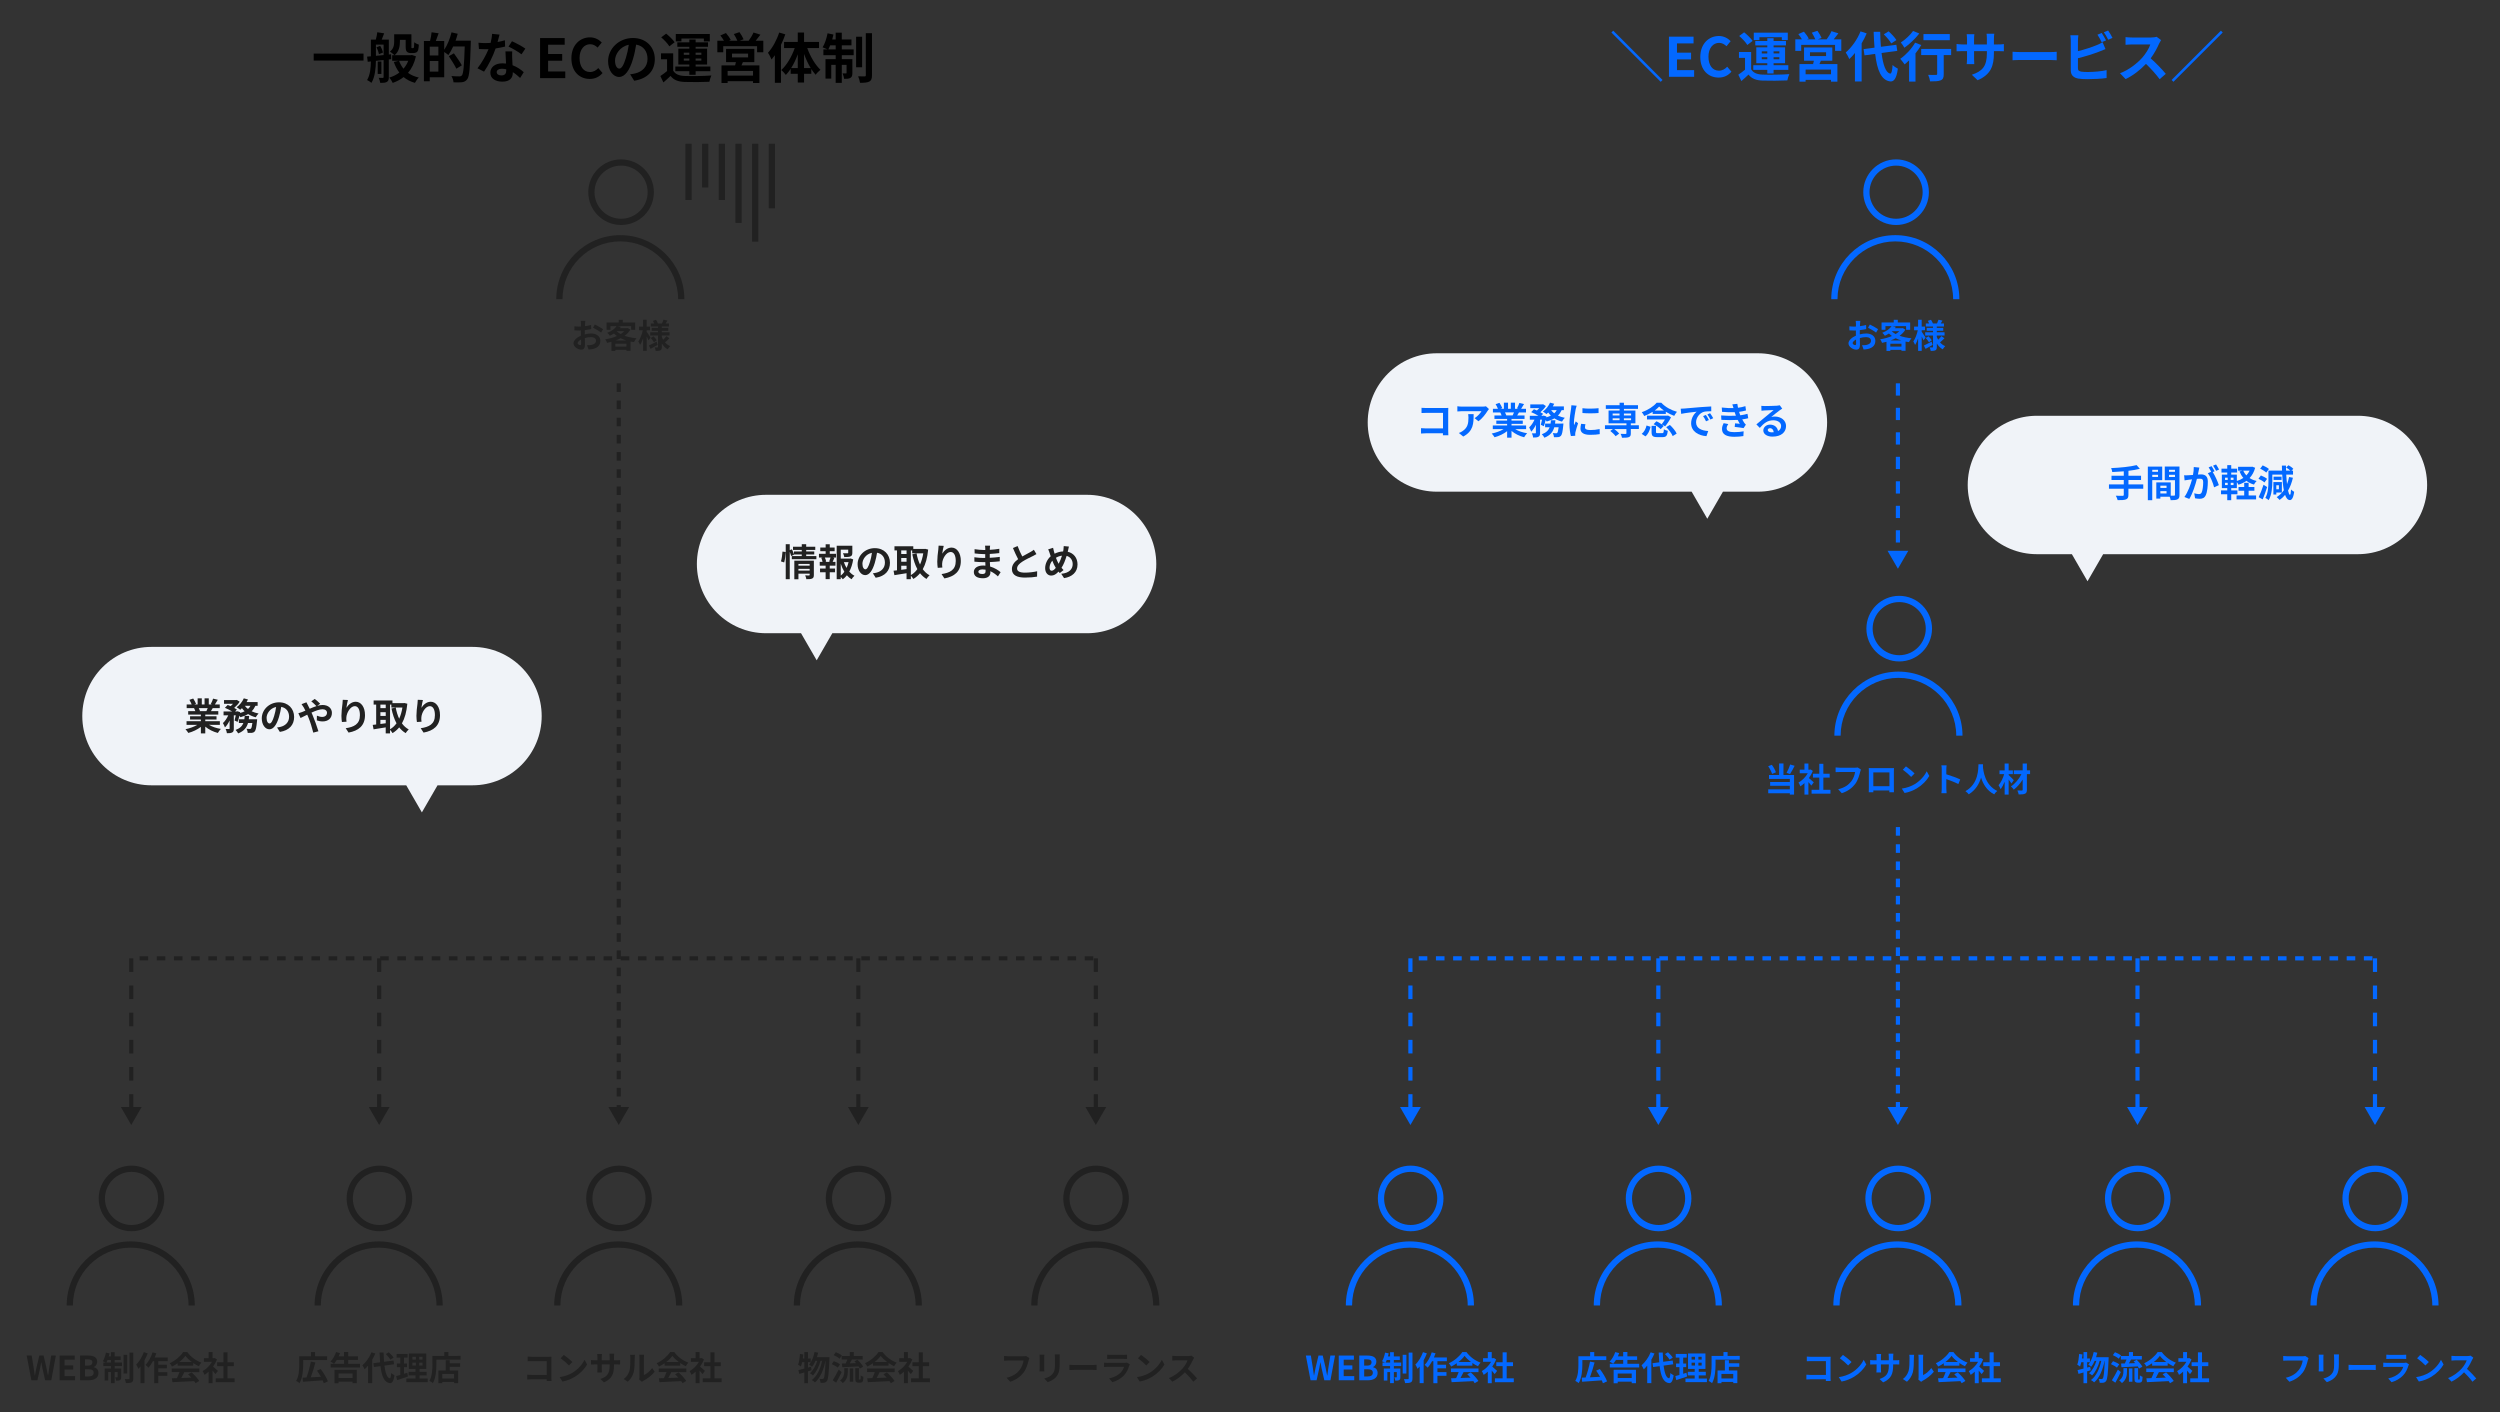 <?xml version="1.0" encoding="utf-8"?>
<!-- Generator: Adobe Illustrator 28.2.0, SVG Export Plug-In . SVG Version: 6.00 Build 0)  -->
<svg version="1.1" id="レイヤー_1" xmlns="http://www.w3.org/2000/svg" xmlns:xlink="http://www.w3.org/1999/xlink" x="0px"
	 y="0px" viewBox="0 0 1200 678" style="enable-background:new 0 0 1200 678;" xml:space="preserve">
<rect x="0" y="0" width="1200" height="678" fill="#333333" stroke="none"/>
<style type="text/css">
	.st0{fill:#0368FF;}
	.st1{fill:#212121;}
	.st2{fill:#F0F3F8;}
</style>
<g>
	<path class="st0" d="M773.47,15.61l0.88-0.88l23.66,23.66l-0.88,0.88L773.47,15.61z"/>
	<path class="st0" d="M801.11,17.61h11.8v3.22h-7.96v4.45h6.76v3.22h-6.76v5.15h8.24v3.22H801.1V17.61H801.11z"/>
	<path class="st0" d="M816.14,27.34c0-6.34,4.08-10.06,8.94-10.06c2.44,0,4.39,1.17,5.64,2.47l-2,2.44
		c-0.99-0.94-2.11-1.61-3.56-1.61c-2.91,0-5.1,2.5-5.1,6.63c0,4.19,1.98,6.71,5.02,6.71c1.66,0,2.94-0.78,3.98-1.9l2.03,2.39
		c-1.59,1.85-3.64,2.83-6.14,2.83C820.09,37.24,816.14,33.76,816.14,27.34z"/>
	<path class="st0" d="M840.55,33.24c1.01,1.74,2.83,2.47,5.49,2.57c3.12,0.13,9.26,0.05,12.84-0.23c-0.36,0.73-0.81,2.16-0.96,3.02
		c-3.22,0.16-8.74,0.21-11.91,0.08c-3.09-0.13-5.17-0.88-6.73-2.89c-1.04,1.01-2.11,2-3.43,3.12l-1.46-3.07
		c1.01-0.65,2.18-1.51,3.22-2.39v-5.67h-2.91v-2.83h5.85V33.24z M838.71,21.59c-0.73-1.27-2.44-3.07-3.9-4.32l2.37-1.77
		c1.46,1.17,3.25,2.89,4.08,4.13L838.71,21.59z M848.3,33.53h-6.73v-2.24h6.73v-0.96h-5.28v-7.62h5.28V21.8h-5.77v-2.13h5.77v-1.35
		h3.02v1.35h5.95v2.13h-5.95v0.91h5.51v7.62h-5.51v0.96h7.07v2.24h-7.07v1.72h-3.02V33.53z M844.51,19.23h-2.7v-3.56h16.33v3.56
		h-2.86v-1.38h-10.76v1.38H844.51z M845.65,25.65h2.65v-1.01h-2.65V25.65z M848.3,28.46v-1.01h-2.65v1.01H848.3z M851.32,24.63v1.01
		h2.76v-1.01H851.32z M854.08,27.44h-2.76v1.01h2.76V27.44z"/>
	<path class="st0" d="M883.82,18.89v5.54h-2.99v-2.91h-16.25v2.91h-2.83v-5.54h3.17c-0.47-0.83-1.12-1.77-1.72-2.52l2.68-1.17
		c0.86,0.99,1.87,2.37,2.31,3.33l-0.83,0.36h4c-0.36-0.94-1.07-2.21-1.69-3.2l2.7-0.91c0.75,1.01,1.61,2.5,1.98,3.43l-1.82,0.68
		h4.26c0.83-1.12,1.82-2.68,2.31-3.93l3.33,1.04c-0.75,0.99-1.53,2.03-2.26,2.89H883.82z M874.02,29.16
		c-0.21,0.57-0.44,1.09-0.68,1.59h8.61v8.45h-3.07v-0.86h-12.19v0.86h-2.94v-8.45h6.53c0.13-0.52,0.29-1.07,0.39-1.59h-4.73v-6.37
		h13.57v6.37H874.02z M878.88,33.4h-12.19v2.26h12.19V33.4z M868.79,26.9h7.72v-1.82h-7.72V26.9z"/>
	<path class="st0" d="M896.01,16.03c-0.68,1.59-1.48,3.2-2.42,4.78v18.28h-3.22V25.44c-0.88,1.09-1.77,2.08-2.7,2.91
		c-0.29-0.73-1.17-2.39-1.72-3.15c2.81-2.39,5.54-6.21,7.1-10.14L896.01,16.03z M903.14,25.44c0.73,5.77,2.11,9.62,4.19,9.88
		c0.6,0.05,0.91-1.25,1.12-4.13c0.57,0.68,1.95,1.46,2.52,1.77c-0.65,5.02-2.05,6.21-3.51,6.14c-4.39-0.42-6.45-5.3-7.38-13.23
		l-5.12,0.7l-0.44-2.99l5.25-0.7c-0.18-2.34-0.34-4.89-0.42-7.62h3.15c0.05,2.55,0.16,4.99,0.34,7.2l7.41-0.96l0.44,2.91
		L903.14,25.44z M907.79,20.84c-0.65-1.22-2.21-3.04-3.56-4.37l2.31-1.43c1.38,1.25,2.99,2.96,3.74,4.19L907.79,20.84z"/>
	<path class="st0" d="M922.22,21.62c-0.78,1.33-1.74,2.68-2.78,3.98v13.57h-3.09V29c-0.73,0.7-1.43,1.35-2.13,1.92
		c-0.44-0.62-1.48-2.03-2.11-2.68c2.65-1.82,5.49-4.84,7.15-7.77L922.22,21.62z M921.26,16.08c-1.87,2.44-4.68,5.12-7.15,6.84
		c-0.39-0.68-1.17-1.92-1.72-2.52c2.16-1.38,4.63-3.72,5.88-5.54L921.26,16.08z M936.55,26.43h-3.56v9.13
		c0,1.66-0.31,2.52-1.46,2.99c-1.09,0.47-2.76,0.52-5.07,0.52c-0.13-0.91-0.52-2.24-0.94-3.15c1.48,0.08,3.2,0.08,3.67,0.05
		c0.47,0,0.65-0.1,0.65-0.49v-9.05h-7.67v-2.94h14.38V26.43z M935.9,19.28h-12.64v-2.94h12.64V19.28z"/>
	<path class="st0" d="M949.26,38.52l-2.78-2.63c5.02-1.74,7.23-3.98,7.23-10.37v-0.99h-6.16v3.54c0,1.14,0.08,2.21,0.1,2.73h-3.64
		c0.08-0.52,0.16-1.56,0.16-2.73v-3.54h-2.21c-1.3,0-2.24,0.05-2.81,0.1V21.1c0.44,0.08,1.51,0.23,2.81,0.23h2.21v-2.57
		c0-0.75-0.08-1.56-0.16-2.34h3.69c-0.08,0.49-0.16,1.33-0.16,2.34v2.57h6.16V18.6c0-1.04-0.08-1.9-0.16-2.42h3.72
		c-0.08,0.52-0.18,1.38-0.18,2.42v2.73H959c1.38,0,2.16-0.05,2.86-0.18v3.46c-0.57-0.05-1.48-0.08-2.86-0.08h-1.92v0.86
		C957.09,31.84,955.53,35.76,949.26,38.52z"/>
	<path class="st0" d="M970.22,25h13.96c1.22,0,2.37-0.1,3.04-0.16v4.08c-0.62-0.03-1.95-0.13-3.04-0.13h-13.96
		c-1.48,0-3.22,0.05-4.19,0.13v-4.08C966.97,24.92,968.86,25,970.22,25z"/>
	<path class="st0" d="M997.41,19.64v4.91c3.07-0.75,6.68-1.9,9-2.89c0.94-0.36,1.82-0.78,2.83-1.4l1.4,3.3
		c-1.01,0.42-2.18,0.91-3.04,1.22c-2.63,1.04-6.81,2.34-10.19,3.17v4.81c0,1.12,0.52,1.4,1.69,1.64c0.78,0.1,1.85,0.16,3.02,0.16
		c2.7,0,6.92-0.34,9.05-0.91v3.8c-2.44,0.36-6.4,0.55-9.26,0.55c-1.69,0-3.25-0.1-4.37-0.29c-2.26-0.42-3.56-1.66-3.56-3.9V19.64
		c0-0.57-0.08-1.92-0.21-2.7h3.85C997.49,17.72,997.41,18.91,997.41,19.64z M1010.91,19.38l-2.11,0.88
		c-0.52-1.07-1.33-2.6-2.03-3.61l2.05-0.83C1009.48,16.78,1010.41,18.42,1010.91,19.38z M1014,18.19l-2.05,0.88
		c-0.55-1.09-1.38-2.6-2.11-3.59l2.05-0.83C1012.6,15.61,1013.56,17.28,1014,18.19z"/>
	<path class="st0" d="M1036.41,20.86c-0.88,2.03-2.34,4.81-4.08,7.15c2.57,2.24,5.72,5.56,7.25,7.44l-2.96,2.57
		c-1.69-2.34-4.11-4.99-6.55-7.36c-2.76,2.91-6.21,5.62-9.78,7.31l-2.68-2.81c4.19-1.56,8.22-4.73,10.66-7.46
		c1.72-1.95,3.3-4.52,3.87-6.37h-8.81c-1.09,0-2.52,0.16-3.07,0.18v-3.69c0.7,0.1,2.29,0.18,3.07,0.18h9.18
		c1.12,0,2.16-0.16,2.68-0.34l2.13,1.59C1037.12,19.54,1036.65,20.34,1036.41,20.86z"/>
	<path class="st0" d="M1066.91,15.61l-23.66,23.66l-0.88-0.88l23.66-23.66L1066.91,15.61z"/>
</g>
<g>
	<path d="M174.49,25.72v3.35h-23.92v-3.35H174.49z"/>
	<path d="M186.63,28.53v8.5c0,1.17-0.18,1.85-0.94,2.29c-0.73,0.42-1.69,0.47-3.17,0.47c-0.08-0.68-0.42-1.77-0.73-2.42
		c0.83,0.03,1.69,0.03,1.95,0.03c0.31,0,0.39-0.1,0.39-0.42v-8.16l-3.69,0.39c-0.05,3.43-0.42,7.77-2.16,10.56
		c-0.44-0.42-1.48-1.09-2.08-1.35c1.51-2.47,1.77-5.95,1.82-8.92l-1.51,0.16l-0.31-2.47l1.82-0.16v-8.01h2.37
		c0.29-1.12,0.6-2.5,0.7-3.54l3.3,0.52c-0.39,1.07-0.81,2.13-1.17,3.02h3.41v7.15l1.09-0.13l0.08,2.37L186.63,28.53z M180.44,26.79
		c1.17-0.1,2.42-0.23,3.69-0.36v-5.02h-3.69V26.79z M182.49,22.01c0.62,0.99,1.17,2.31,1.33,3.22l-1.95,0.78
		c-0.13-0.88-0.6-2.26-1.17-3.28L182.49,22.01z M183.07,35.48h-1.77v-5.93h1.77V35.48z M199.65,27.02c-0.75,3.3-2.05,5.93-3.8,7.96
		c1.43,1.01,3.15,1.79,5.17,2.24c-0.65,0.6-1.43,1.77-1.85,2.55c-2.16-0.6-3.95-1.53-5.43-2.78c-1.51,1.2-3.28,2.11-5.23,2.81
		c-0.34-0.75-1.07-1.95-1.64-2.57c1.79-0.52,3.43-1.33,4.81-2.39c-1.09-1.46-1.98-3.15-2.65-5.1l2.39-0.55h-3.17v-2.7h1.09
		c-0.47-0.47-1.59-1.38-2.16-1.72c1.85-1.43,2.03-3.33,2.03-4.91v-3.41h8.27v5.75c0,0.44-0.03,0.7,0.03,0.78
		c0.05,0.1,0.16,0.13,0.26,0.13h0.42c0.13,0,0.26-0.03,0.34-0.1c0.1-0.05,0.16-0.21,0.21-0.55c0.05-0.36,0.08-1.17,0.1-2.16
		c0.49,0.42,1.46,0.91,2.21,1.14c-0.08,1.07-0.18,2.21-0.36,2.68c-0.18,0.49-0.49,0.86-0.88,1.04c-0.36,0.21-0.94,0.31-1.4,0.31
		h-1.35c-0.62,0-1.33-0.21-1.74-0.65c-0.42-0.42-0.6-0.99-0.6-2.6v-3.09h-2.76v0.78c0,2.21-0.42,4.91-2.55,6.58h7.8l0.49-0.1
		L199.65,27.02z M191.54,29.18c0.52,1.4,1.22,2.68,2.13,3.8c0.96-1.09,1.74-2.37,2.29-3.8H191.54z"/>
	<path d="M225.99,19.51c0,0,0,1.04-0.03,1.4c-0.34,11.62-0.62,15.76-1.69,17.13c-0.73,0.96-1.46,1.25-2.5,1.43
		c-0.99,0.13-2.55,0.1-4.08,0.05c-0.05-0.86-0.47-2.16-1.01-3.02c1.66,0.16,3.2,0.16,3.87,0.16c0.52,0,0.81-0.1,1.14-0.44
		c0.75-0.83,1.09-4.73,1.38-13.91h-5.56c-0.68,1.56-1.48,2.99-2.29,4.11c-0.42-0.39-1.3-0.99-2-1.46V37.1h-6.94V39h-2.81V19.69h2.94
		c0.34-1.3,0.65-2.96,0.75-4.19l3.38,0.47c-0.44,1.3-0.91,2.6-1.35,3.72h4.03v4.21c1.51-2.18,2.76-5.33,3.51-8.37l2.96,0.68
		c-0.29,1.12-0.62,2.21-1.01,3.3H225.99z M210.42,22.4h-4.13v4.21h4.13V22.4z M210.42,34.38v-5.1h-4.13v5.1H210.42z M219.05,32.98
		c-0.73-1.56-2.34-4.11-3.61-6.01l2.42-1.38c1.3,1.79,3.02,4.26,3.82,5.77L219.05,32.98z"/>
	<path d="M238.84,20.16c1.27-0.23,2.5-0.52,3.51-0.83l0.1,3.02c-1.2,0.31-2.81,0.65-4.55,0.91c-1.25,3.64-3.46,8.19-5.56,11.13
		l-3.15-1.61c2.05-2.55,4.16-6.37,5.3-9.18c-0.47,0.03-0.91,0.03-1.35,0.03c-1.07,0-2.13-0.03-3.25-0.1l-0.23-3.02
		c1.12,0.13,2.5,0.18,3.46,0.18c0.78,0,1.56-0.03,2.37-0.1c0.36-1.43,0.65-2.99,0.7-4.34l3.59,0.36
		C239.56,17.43,239.23,18.76,238.84,20.16z M245.86,28.01c0.03,0.75,0.1,2,0.16,3.3c2.24,0.83,4.06,2.13,5.38,3.33l-1.74,2.78
		c-0.91-0.83-2.08-1.92-3.51-2.78c0,0.08,0,0.18,0,0.26c0,2.42-1.33,4.29-5.02,4.29c-3.22,0-5.77-1.43-5.77-4.29
		c0-2.55,2.13-4.5,5.75-4.5c0.62,0,1.2,0.05,1.79,0.1c-0.1-1.92-0.23-4.24-0.29-5.82h3.25C245.78,25.78,245.83,26.87,245.86,28.01z
		 M240.66,36.2c1.79,0,2.34-0.99,2.34-2.42c0-0.16,0-0.31,0-0.52c-0.68-0.16-1.38-0.26-2.11-0.26c-1.51,0-2.47,0.68-2.47,1.59
		C238.42,35.55,239.23,36.2,240.66,36.2z M244.09,22.37l1.66-2.57c1.87,0.81,5.1,2.57,6.42,3.54l-1.85,2.73
		C248.82,24.87,245.86,23.18,244.09,22.37z"/>
	<path d="M259.25,18.26h11.8v3.22h-7.96v4.45h6.76v3.22h-6.76v5.15h8.24v3.22h-12.09V18.26H259.25z"/>
	<path d="M274.27,27.99c0-6.34,4.08-10.06,8.94-10.06c2.44,0,4.39,1.17,5.64,2.47l-2,2.44c-0.99-0.94-2.11-1.61-3.56-1.61
		c-2.91,0-5.1,2.5-5.1,6.63c0,4.19,1.98,6.71,5.02,6.71c1.66,0,2.94-0.78,3.98-1.9l2.03,2.39c-1.59,1.85-3.64,2.83-6.14,2.83
		C278.23,37.89,274.27,34.41,274.27,27.99z"/>
	<path d="M304.41,38.75l-1.95-3.09c0.99-0.1,1.72-0.26,2.42-0.42c3.33-0.78,5.93-3.17,5.93-6.97c0-3.59-1.95-6.27-5.46-6.86
		c-0.36,2.21-0.81,4.6-1.56,7.05c-1.56,5.25-3.8,8.48-6.63,8.48c-2.89,0-5.28-3.17-5.28-7.57c0-6.01,5.2-11.13,11.93-11.13
		c6.45,0,10.5,4.47,10.5,10.14C314.31,33.86,310.96,37.74,304.41,38.75z M297.26,32.93c1.09,0,2.11-1.64,3.17-5.15
		c0.6-1.92,1.09-4.13,1.38-6.29c-4.29,0.88-6.6,4.68-6.6,7.54C295.2,31.65,296.24,32.93,297.26,32.93z"/>
	<path d="M323.13,33.89c1.01,1.74,2.83,2.47,5.49,2.57c3.12,0.13,9.26,0.05,12.84-0.23c-0.36,0.73-0.81,2.16-0.96,3.02
		c-3.22,0.16-8.74,0.21-11.91,0.08c-3.09-0.13-5.17-0.88-6.73-2.89c-1.04,1.01-2.11,2-3.43,3.12l-1.46-3.07
		c1.01-0.65,2.18-1.51,3.22-2.39v-5.67h-2.91V25.6h5.85V33.89z M321.28,22.24c-0.73-1.27-2.44-3.07-3.9-4.32l2.37-1.77
		c1.46,1.17,3.25,2.89,4.08,4.13L321.28,22.24z M330.88,34.18h-6.73v-2.24h6.73v-0.96h-5.28v-7.62h5.28v-0.91h-5.77v-2.13h5.77
		v-1.35h3.02v1.35h5.95v2.13h-5.95v0.91h5.51v7.62h-5.51v0.96h7.07v2.24h-7.07v1.72h-3.02V34.18z M327.08,19.87h-2.7v-3.56h16.33
		v3.56h-2.86V18.5h-10.76L327.08,19.87L327.08,19.87z M328.22,26.3h2.65v-1.01h-2.65V26.3z M330.88,29.1v-1.01h-2.65v1.01H330.88z
		 M333.89,25.28v1.01h2.76v-1.01H333.89z M336.65,28.09h-2.76v1.01h2.76V28.09z"/>
	<path d="M366.39,19.54v5.54h-2.99v-2.91h-16.25v2.91h-2.83v-5.54h3.17c-0.47-0.83-1.12-1.77-1.72-2.52l2.68-1.17
		c0.86,0.99,1.87,2.37,2.31,3.33l-0.83,0.36h4c-0.36-0.94-1.07-2.21-1.69-3.2l2.7-0.91c0.75,1.01,1.61,2.5,1.98,3.43l-1.82,0.68
		h4.26c0.83-1.12,1.82-2.68,2.31-3.93l3.33,1.04c-0.75,0.99-1.53,2.03-2.26,2.89H366.39z M356.59,29.81
		c-0.21,0.57-0.44,1.09-0.68,1.59h8.61v8.45h-3.07v-0.86h-12.19v0.86h-2.94V31.4h6.53c0.13-0.52,0.29-1.07,0.39-1.59h-4.73v-6.37
		h13.57v6.37C362.08,29.81,356.59,29.81,356.59,29.81z M361.45,34.04h-12.19v2.26h12.19V34.04z M351.36,27.54h7.72v-1.82h-7.72
		V27.54z"/>
	<path d="M376.95,16.49c-0.57,1.66-1.27,3.35-2.08,5.02v18.23h-2.94V26.53c-0.52,0.7-1.07,1.4-1.59,2.03
		c-0.29-0.75-1.14-2.44-1.72-3.22c2.18-2.37,4.21-6.06,5.38-9.72L376.95,16.49z M387.48,23.07c1.43,4,3.82,8.06,6.34,10.43
		c-0.7,0.55-1.77,1.59-2.31,2.39c-0.73-0.81-1.4-1.72-2.08-2.76v2.29h-3.48v4.19h-3.02v-4.19h-3.41v-2.39
		c-0.73,1.12-1.48,2.11-2.31,2.94c-0.52-0.73-1.51-1.82-2.21-2.34c2.63-2.34,5.04-6.45,6.47-10.56h-5.12v-2.94h6.58v-4.5h3.02v4.5
		h7.18v2.94H387.48z M382.93,32.67v-6.6c-0.86,2.39-1.95,4.68-3.17,6.6H382.93z M389.14,32.67c-1.22-2-2.31-4.34-3.2-6.79v6.79
		H389.14z"/>
	<path d="M404.07,23.7h5.69v2.78h-5.69v1.9h5.07v6.63c0,1.2-0.18,1.92-0.94,2.37c-0.73,0.44-1.72,0.49-3.02,0.47
		c-0.08-0.78-0.42-1.87-0.75-2.63c0.73,0.05,1.38,0.05,1.61,0.03c0.23,0,0.31-0.05,0.31-0.31v-3.8h-2.29v8.63h-2.94v-8.63H399v6.58
		h-2.76v-9.33h4.89v-1.9h-5.9V23.7h1.95c-0.68-0.34-1.74-0.78-2.34-0.99c1.07-1.64,1.92-4.26,2.39-6.73l2.83,0.6
		c-0.16,0.81-0.36,1.59-0.6,2.37h1.66v-3.28h2.94v3.28h4.65v2.81h-4.65L404.07,23.7L404.07,23.7z M401.13,23.7v-1.95h-2.63
		c-0.29,0.73-0.6,1.38-0.88,1.95H401.13z M413.82,32.28h-2.89V17.64h2.89V32.28z M418.55,15.95v20.18c0,1.66-0.34,2.5-1.27,3.02
		c-0.96,0.49-2.47,0.6-4.47,0.6c-0.1-0.86-0.52-2.21-0.91-3.12c1.33,0.05,2.68,0.05,3.12,0.05c0.42-0.03,0.57-0.13,0.57-0.57V15.95
		H418.55z"/>
</g>
<g>
	<path class="st0" d="M850.6,371.47c-0.3-1.01-1.09-2.56-1.87-3.68l1.75-0.69c0.83,1.1,1.62,2.58,1.97,3.6L850.6,371.47z
		 M856.06,371.99h5.09v9.43h-2.03v-0.66h-10.37v-1.89h10.37v-1.67h-9.46v-1.84h9.46v-1.47h-10v-1.9h4.85v-5.54h2.1L856.06,371.99
		L856.06,371.99z M861.42,367.58c-0.7,1.42-1.52,2.95-2.21,3.95l-1.66-0.58c0.62-1.1,1.36-2.75,1.74-4L861.42,367.58z"/>
	<path class="st0" d="M869.45,377.07c-0.34-0.45-0.88-1.09-1.42-1.68v6.03h-1.89v-5.52c-0.64,0.59-1.31,1.12-1.98,1.54
		c-0.16-0.51-0.61-1.44-0.9-1.81c1.74-0.94,3.43-2.62,4.47-4.47h-3.86v-1.73h2.27v-2.95h1.89v2.95h0.72l0.34-0.08l1.07,0.69
		c-0.48,1.22-1.12,2.37-1.89,3.43c0.77,0.62,2,1.73,2.34,2.05L869.45,377.07z M878.62,379.1v1.86h-9.06v-1.86h3.7v-5.86h-3.04v-1.84
		h3.04v-4.79h1.95v4.79h3.03v1.84h-3.03v5.86H878.62z"/>
	<path class="st0" d="M892.88,370.49c-0.37,1.57-1.07,4.05-2.4,5.83c-1.46,1.92-3.59,3.51-6.43,4.42l-1.74-1.9
		c3.17-0.75,4.98-2.14,6.27-3.76c1.06-1.33,1.66-3.15,1.87-4.51h-7.46c-0.72,0-1.49,0.03-1.9,0.06v-2.26
		c0.48,0.05,1.39,0.13,1.92,0.13h7.4c0.32,0,0.83-0.02,1.26-0.13l1.57,1.01C893.09,369.69,892.96,370.15,892.88,370.49z"/>
	<path class="st0" d="M898.71,368.71h8.8c0.4,0,1.01,0,1.58-0.03c-0.03,0.48-0.03,1.07-0.03,1.55v7.84c0,0.62,0.03,2.16,0.03,2.22
		h-2.21c0-0.03,0.02-0.4,0.02-0.86h-7.71c0.02,0.45,0.02,0.82,0.02,0.86H897c0-0.08,0.05-1.47,0.05-2.24v-7.83
		c0-0.45,0-1.1-0.03-1.55C897.67,368.7,898.28,368.71,898.71,368.71z M899.19,377.39h7.73v-6.64h-7.73V377.39z"/>
	<path class="st0" d="M918.99,376.43c2.74-1.62,4.82-4.07,5.83-6.23l1.25,2.26c-1.22,2.16-3.35,4.37-5.92,5.92
		c-1.62,0.98-3.68,1.87-5.94,2.26l-1.34-2.11C915.35,378.17,917.43,377.36,918.99,376.43z M918.99,371.26l-1.63,1.66
		c-0.83-0.9-2.83-2.64-4-3.46l1.5-1.6C915.98,368.62,918.06,370.28,918.99,371.26z"/>
	<path class="st0" d="M932.03,369.29c0-0.56-0.05-1.36-0.16-1.92h2.5c-0.06,0.56-0.14,1.26-0.14,1.92v2.37
		c2.15,0.62,5.22,1.76,6.69,2.48l-0.91,2.21c-1.65-0.86-4.05-1.79-5.78-2.38v4.53c0,0.46,0.08,1.58,0.14,2.24h-2.5
		c0.1-0.64,0.16-1.6,0.16-2.24V369.29z"/>
	<path class="st0" d="M951.85,366.84c-0.02,0.26-0.03,0.58-0.05,0.91c0.13,2.21,0.93,9.11,6.9,11.91c-0.59,0.45-1.17,1.1-1.47,1.62
		c-3.62-1.79-5.41-5.09-6.31-8.04c-0.86,2.88-2.54,5.97-5.92,8.04c-0.34-0.5-0.96-1.07-1.6-1.52c6.39-3.54,6.16-10.8,6.27-12.92
		H951.85z"/>
	<path class="st0" d="M965.51,376.09c-0.32-0.51-0.83-1.23-1.36-1.92v7.23h-1.92v-6.19c-0.56,1.39-1.22,2.69-1.95,3.59
		c-0.19-0.59-0.64-1.39-0.98-1.9c1.14-1.28,2.15-3.39,2.69-5.31h-2.23v-1.81h2.47v-3.3h1.92v3.3h2.02v1.81h-2.02v0.43
		c0.64,0.53,2.11,2.06,2.46,2.46L965.51,376.09z M974.43,371.58h-1.52v7.49c0,1.1-0.24,1.6-0.9,1.9c-0.64,0.32-1.66,0.37-3.04,0.37
		c-0.08-0.54-0.37-1.39-0.64-1.92c0.88,0.03,1.87,0.03,2.15,0.03c0.29-0.02,0.4-0.1,0.4-0.38v-4.87c-1.18,1.9-2.72,3.68-4.26,4.85
		c-0.32-0.5-0.88-1.17-1.38-1.57c1.98-1.25,3.91-3.59,5.06-5.91h-3.68v-1.81h4.26v-3.27h2.03v3.27h1.52L974.43,371.58L974.43,371.58
		z"/>
</g>
<g>
	<path class="st0" d="M892.83,155.42c-0.02,0.35-0.03,0.74-0.05,1.14c1.06-0.13,2.11-0.34,2.95-0.58l0.05,1.98
		c-0.91,0.21-2.02,0.37-3.06,0.5c-0.02,0.48-0.02,0.98-0.02,1.44c0,0.19,0,0.38,0,0.59c1.09-0.27,2.19-0.42,3.07-0.42
		c2.47,0,4.4,1.28,4.4,3.49c0,1.89-0.99,3.31-3.54,3.95c-0.74,0.16-1.44,0.21-2.1,0.26l-0.74-2.06c0.72,0,1.41-0.02,1.97-0.11
		c1.3-0.24,2.32-0.88,2.32-2.05c0-1.09-0.96-1.73-2.35-1.73c-0.99,0-2.03,0.16-3.01,0.45c0.03,1.26,0.06,2.51,0.06,3.06
		c0,1.98-0.7,2.51-1.76,2.51c-1.55,0-3.75-1.34-3.75-3.04c0-1.39,1.6-2.85,3.57-3.7c-0.02-0.38-0.02-0.77-0.02-1.14
		c0-0.45,0-0.9,0-1.34c-0.3,0.02-0.59,0.03-0.85,0.03c-1.07,0-1.7-0.02-2.24-0.08l-0.03-1.94c0.94,0.11,1.63,0.13,2.21,0.13
		c0.29,0,0.61-0.02,0.93-0.03c0.02-0.56,0.02-1.02,0.02-1.3c0-0.34-0.06-1.12-0.11-1.41h2.21
		C892.93,154.32,892.87,155.01,892.83,155.42z M890.43,165.65c0.29,0,0.51-0.13,0.51-0.67c0-0.4-0.02-1.14-0.05-2
		c-0.98,0.53-1.63,1.18-1.63,1.75C889.27,165.22,890.02,165.65,890.43,165.65z M901.48,158.02l-0.96,1.63
		c-0.77-0.66-2.87-1.86-3.86-2.34l0.88-1.55C898.77,156.35,900.63,157.41,901.48,158.02z"/>
	<path class="st0" d="M914.58,158.23c-0.69,1.15-1.63,2.11-2.75,2.95c1.66,0.59,3.6,0.99,5.67,1.2c-0.4,0.45-0.94,1.3-1.2,1.84
		c-0.56-0.08-1.1-0.18-1.63-0.27v4.45h-1.97v-0.46h-5.33v0.5h-1.86v-4.37c-0.7,0.19-1.41,0.35-2.13,0.5
		c-0.16-0.51-0.56-1.3-0.88-1.7c1.95-0.3,3.92-0.83,5.62-1.58c-0.51-0.37-0.99-0.77-1.44-1.2c-0.59,0.38-1.23,0.74-1.95,1.07
		c-0.26-0.45-0.85-1.12-1.26-1.41c2.23-0.85,3.7-2.03,4.5-3.22h-2.95v1.78h-1.87v-3.51h5.84v-1.3h1.95v1.3h5.94v3.51h-1.95v-1.78
		h-6.69l1.78,0.35c-0.16,0.22-0.34,0.45-0.51,0.67H913l0.32-0.08L914.58,158.23z M912.69,166.36V165h-5.33v1.36H912.69z
		 M912.66,163.43c-0.98-0.29-1.89-0.66-2.74-1.07c-0.77,0.4-1.6,0.77-2.47,1.07H912.66z M908.05,159.03
		c0.53,0.48,1.15,0.93,1.87,1.31c0.67-0.42,1.28-0.88,1.76-1.38h-3.55L908.05,159.03z"/>
	<path class="st0" d="M923.3,163.38c-0.19-0.46-0.53-1.18-0.88-1.87v6.9h-1.73v-5.99c-0.42,1.23-0.91,2.35-1.46,3.15
		c-0.18-0.53-0.56-1.25-0.83-1.68c0.9-1.25,1.74-3.47,2.14-5.36h-1.78v-1.76h1.92v-3.3h1.73v3.3h1.6v1.76h-1.6v0.7
		c0.43,0.59,1.58,2.35,1.86,2.78L923.3,163.38z M927.67,165.54c-1.12,0.66-2.37,1.36-3.39,1.92l-0.82-1.6
		c0.94-0.43,2.35-1.15,3.71-1.86L927.67,165.54z M933.32,162.37c-0.67,0.7-1.49,1.46-2.11,1.97c0.69,0.78,1.52,1.41,2.5,1.81
		c-0.4,0.35-0.93,1.06-1.2,1.54c-1.17-0.64-2.11-1.62-2.83-2.82v1.66c0,0.86-0.16,1.31-0.67,1.6c-0.53,0.27-1.28,0.32-2.27,0.32
		c-0.06-0.5-0.27-1.23-0.51-1.7c0.54,0.03,1.17,0.03,1.36,0.03s0.26-0.08,0.26-0.27v-5.46h-3.76v-1.55h3.76v-0.7h-3.03v-1.42h3.03
		v-0.64h-3.46v-1.49H926c-0.16-0.42-0.4-0.86-0.62-1.25l1.5-0.51c0.37,0.56,0.75,1.28,0.91,1.76h1.98c0.24-0.54,0.56-1.28,0.72-1.79
		l1.89,0.43c-0.29,0.48-0.58,0.96-0.83,1.36h1.55v1.49h-3.44v0.64h3.1v1.42h-3.1v0.7h3.73v1.55h-3.73v0.62
		c0.18,0.5,0.4,0.96,0.66,1.41c0.56-0.53,1.18-1.2,1.55-1.73L933.32,162.37z M925.67,161.41c0.59,0.58,1.26,1.39,1.58,1.94
		l-1.36,0.96c-0.29-0.56-0.94-1.42-1.52-2.05L925.67,161.41z"/>
</g>
<g>
	<path class="st1" d="M12.81,650.67h2.4l0.94,5.79c0.18,1.25,0.37,2.5,0.54,3.78h0.06c0.24-1.28,0.5-2.54,0.75-3.78l1.38-5.79h2.03
		l1.36,5.79c0.26,1.22,0.5,2.5,0.75,3.78h0.08c0.18-1.28,0.35-2.54,0.53-3.78l0.94-5.79h2.24l-2.19,11.86h-2.95l-1.33-5.86
		c-0.19-0.93-0.37-1.84-0.51-2.75h-0.06c-0.16,0.91-0.32,1.82-0.51,2.75l-1.3,5.86h-2.9L12.81,650.67z"/>
	<path class="st1" d="M28.6,650.67h7.27v1.98h-4.9v2.74h4.16v1.98h-4.16v3.17h5.07v1.98H28.6V650.67z"/>
	<path class="st1" d="M38.44,650.67h3.92c2.43,0,4.29,0.72,4.29,2.93c0,1.09-0.61,2.21-1.62,2.56v0.08c1.28,0.3,2.23,1.2,2.23,2.8
		c0,2.38-1.98,3.49-4.59,3.49h-4.23C38.44,662.53,38.44,650.67,38.44,650.67z M42.18,655.5c1.5,0,2.16-0.61,2.16-1.55
		c0-1.04-0.7-1.46-2.13-1.46H40.8v3.01H42.18z M42.46,660.7c1.62,0,2.5-0.58,2.5-1.81c0-1.15-0.86-1.65-2.5-1.65h-1.65v3.46H42.46z"
		/>
	<path class="st1" d="M55.06,654.01h3.51v1.71h-3.51v1.17h3.12v4.08c0,0.74-0.11,1.18-0.58,1.46c-0.45,0.27-1.06,0.3-1.86,0.29
		c-0.05-0.48-0.26-1.15-0.46-1.62c0.45,0.03,0.85,0.03,0.99,0.02c0.14,0,0.19-0.03,0.19-0.19v-2.34h-1.41v5.31h-1.81v-5.31h-1.31
		v4.05h-1.7v-5.75h3.01v-1.17h-3.63v-1.71h1.2c-0.42-0.21-1.07-0.48-1.44-0.61c0.66-1.01,1.18-2.62,1.47-4.15l1.74,0.37
		c-0.1,0.5-0.22,0.98-0.37,1.46h1.02v-2.02h1.81v2.02h2.87v1.73h-2.87v1.2H55.06z M53.26,654.01v-1.2h-1.62
		c-0.18,0.45-0.37,0.85-0.54,1.2H53.26z M61.07,659.3h-1.78v-9.01h1.78V659.3z M63.98,649.24v12.42c0,1.02-0.21,1.54-0.78,1.86
		c-0.59,0.3-1.52,0.37-2.75,0.37c-0.06-0.53-0.32-1.36-0.56-1.92C60.7,662,61.53,662,61.8,662c0.26-0.02,0.35-0.08,0.35-0.35v-12.4
		h1.83V649.24z"/>
	<path class="st1" d="M70.89,649.61c-0.42,1.12-0.94,2.26-1.54,3.33v10.96h-1.92v-8c-0.34,0.4-0.67,0.8-0.99,1.15
		c-0.18-0.46-0.72-1.55-1.06-2.03c1.46-1.44,2.85-3.71,3.65-5.99L70.89,649.61z M75.96,653.39v1.68h4.15v1.73h-4.15v1.81h4.35v1.76
		h-4.35v3.55h-1.95v-10.53H73.4c-0.64,1.18-1.38,2.27-2.1,3.1c-0.3-0.35-1.06-1.02-1.46-1.33c1.41-1.44,2.67-3.75,3.39-6.03
		l1.84,0.46c-0.22,0.67-0.48,1.33-0.78,1.98h6.21v1.81h-4.54V653.39z"/>
	<path class="st1" d="M85.27,654.35c-0.85,0.61-1.78,1.15-2.71,1.6c-0.22-0.46-0.72-1.18-1.12-1.6c2.72-1.2,5.27-3.47,6.47-5.36
		h1.98c1.7,2.35,4.24,4.18,6.77,5.07c-0.48,0.5-0.9,1.18-1.23,1.74c-0.88-0.42-1.81-0.94-2.69-1.55v1.26h-7.47
		C85.27,655.51,85.27,654.35,85.27,654.35z M82.44,656.85h13.24v1.76H88.5c-0.46,0.94-0.99,1.94-1.47,2.83
		c1.54-0.05,3.19-0.11,4.82-0.18c-0.5-0.58-1.04-1.15-1.57-1.63l1.68-0.88c1.42,1.25,2.91,2.91,3.67,4.11l-1.78,1.07
		c-0.16-0.3-0.38-0.64-0.64-0.99c-3.76,0.21-7.71,0.37-10.44,0.5l-0.26-1.86l2.42-0.08c0.43-0.9,0.88-1.95,1.22-2.9h-3.71
		C82.44,658.6,82.44,656.85,82.44,656.85z M92.06,653.77c-1.23-0.93-2.34-1.97-3.07-2.96c-0.69,0.98-1.71,2.02-2.93,2.96H92.06z"/>
	<path class="st1" d="M103.45,659.57c-0.34-0.45-0.88-1.09-1.42-1.68v6.03h-1.89v-5.52c-0.64,0.59-1.31,1.12-1.98,1.54
		c-0.16-0.51-0.61-1.44-0.9-1.81c1.74-0.94,3.43-2.62,4.47-4.47h-3.86v-1.73h2.27v-2.95h1.89v2.95h0.72l0.34-0.08l1.07,0.69
		c-0.48,1.22-1.12,2.37-1.89,3.43c0.77,0.62,2,1.73,2.34,2.05L103.45,659.57z M112.62,661.6v1.86h-9.06v-1.86h3.7v-5.86h-3.04v-1.84
		h3.04v-4.79h1.95v4.79h3.03v1.84h-3.03v5.86H112.62z"/>
</g>
<path class="st1" d="M63.12,591c-8.68,0-15.75-7.07-15.75-15.75s7.07-15.75,15.75-15.75s15.75,7.07,15.75,15.75S71.81,591,63.12,591
	z M63.12,562.5c-7.03,0-12.75,5.72-12.75,12.75S56.09,588,63.12,588s12.75-5.72,12.75-12.75S70.16,562.5,63.12,562.5z"/>
<path class="st1" d="M93.5,626.62h-3c0-15.3-12.45-27.75-27.75-27.75S35,611.32,35,626.62h-3c0-16.96,13.79-30.75,30.75-30.75
	S93.5,609.67,93.5,626.62z"/>
<g>
	<path class="st1" d="M145.53,655.04c0,2.53-0.26,6.43-1.76,8.85c-0.35-0.32-1.18-0.88-1.63-1.06c1.38-2.26,1.49-5.54,1.49-7.8V651
		h5.63v-2.02h1.98V651h5.78v1.82h-11.49V655.04z M155.4,663.95c-0.13-0.42-0.3-0.88-0.54-1.38c-3.38,0.27-6.96,0.53-9.44,0.67
		l-0.18-1.97c0.56-0.02,1.18-0.05,1.87-0.06c0.8-2.15,1.66-5.22,2.1-7.64l2.18,0.43c-0.62,2.42-1.46,5.09-2.22,7.11
		c1.52-0.06,3.2-0.14,4.85-0.24c-0.56-1.02-1.23-2.06-1.87-2.96l1.78-0.77c1.38,1.82,2.88,4.24,3.46,5.92L155.4,663.95z"/>
	<path class="st1" d="M172.81,654.62v1.76h-14.1v-1.76h6.43v-1.84h-3.49c-0.42,0.7-0.86,1.31-1.31,1.81c-0.4-0.3-1.26-0.8-1.75-1.01
		c1.15-1.09,2.16-2.85,2.72-4.58l1.9,0.48c-0.18,0.53-0.38,1.04-0.62,1.55h2.54v-2.08h2.02v2.08h4.67v1.74h-4.67v1.84h5.66V654.62z
		 M160.55,657.52h10.72v6.42h-2.05v-0.74h-6.72v0.78h-1.95V657.52z M162.5,659.28v2.16h6.72v-2.16H162.5z"/>
	<path class="st1" d="M180.14,649.69c-0.42,0.98-0.91,1.97-1.49,2.95v11.25h-1.98v-8.4c-0.54,0.67-1.09,1.28-1.66,1.79
		c-0.18-0.45-0.72-1.47-1.06-1.94c1.73-1.47,3.41-3.83,4.37-6.24L180.14,649.69z M184.52,655.49c0.45,3.55,1.3,5.92,2.58,6.08
		c0.37,0.03,0.56-0.77,0.69-2.54c0.35,0.42,1.2,0.9,1.55,1.09c-0.4,3.09-1.26,3.83-2.16,3.78c-2.71-0.26-3.97-3.27-4.55-8.15
		l-3.15,0.43l-0.27-1.84l3.23-0.43c-0.11-1.44-0.21-3.01-0.26-4.69h1.94c0.03,1.57,0.1,3.07,0.21,4.43l4.56-0.59l0.27,1.79
		L184.52,655.49z M187.39,652.65c-0.4-0.75-1.36-1.87-2.19-2.69l1.42-0.88c0.85,0.77,1.84,1.82,2.31,2.58L187.39,652.65z"/>
	<path class="st1" d="M195.82,660.72c-1.76,0.62-3.68,1.23-5.22,1.73l-0.43-1.94c0.56-0.14,1.22-0.32,1.95-0.53v-3.76h-1.62v-1.74
		h1.62v-2.82h-1.76v-1.78h5.28v1.78h-1.71v2.82h1.44v1.74h-1.44v3.2c0.53-0.16,1.06-0.32,1.57-0.5L195.82,660.72z M205.32,661.7
		v1.73h-10.29v-1.73h4.42v-1.52h-3.31v-1.71h3.31v-1.38h-3.2v-7.44h8.36v7.44h-3.22v1.38h3.39v1.71h-3.39v1.52H205.32z
		 M197.96,652.61h1.65v-1.34h-1.65V652.61z M197.96,655.47h1.65v-1.38h-1.65V655.47z M202.8,651.26h-1.58v1.34h1.58V651.26z
		 M202.8,654.09h-1.58v1.38h1.58V654.09z"/>
	<path class="st1" d="M221.07,650.83v1.81h-11.6v2.23c0,2.58-0.24,6.53-1.68,9.03c-0.35-0.32-1.2-0.86-1.65-1.07
		c1.31-2.29,1.42-5.65,1.42-7.96v-4.03h5.7V649h1.98v1.84L221.07,650.83L221.07,650.83z M215.87,654.38h4.99v1.68h-4.99v1.75h4.05
		v6.1h-1.95v-0.58h-5.68v0.59h-1.86v-6.11h3.51v-4.93h1.94v1.5H215.87z M217.96,659.49h-5.68v2.18h5.68V659.49z"/>
</g>
<path class="st1" d="M182.12,591c-8.68,0-15.75-7.07-15.75-15.75s7.07-15.75,15.75-15.75s15.75,7.07,15.75,15.75
	S190.81,591,182.12,591z M182.12,562.5c-7.03,0-12.75,5.72-12.75,12.75S175.09,588,182.12,588s12.75-5.72,12.75-12.75
	S189.16,562.5,182.12,562.5z"/>
<path class="st1" d="M212.5,626.62h-3c0-15.3-12.45-27.75-27.75-27.75S154,611.32,154,626.62h-3c0-16.96,13.79-30.75,30.75-30.75
	S212.5,609.67,212.5,626.62z"/>
<g>
	<path class="st1" d="M255.23,651.26h8.07c0.46,0,1.14-0.02,1.41-0.03c-0.02,0.37-0.05,1.01-0.05,1.47v8.29
		c0,0.56,0.03,1.41,0.06,1.89h-2.32c0.02-0.26,0.02-0.53,0.02-0.83h-7.3c-0.62,0-1.54,0.05-2.06,0.1v-2.29c0.56,0.05,1.28,0.1,2,0.1
		h7.38v-6.63h-7.19c-0.67,0-1.54,0.03-1.98,0.06v-2.23C253.86,651.23,254.69,651.26,255.23,651.26z"/>
	<path class="st1" d="M274.74,658.93c2.74-1.62,4.82-4.07,5.83-6.23l1.25,2.26c-1.22,2.16-3.35,4.37-5.92,5.92
		c-1.62,0.98-3.68,1.87-5.94,2.26l-1.34-2.11C271.1,660.67,273.18,659.86,274.74,658.93z M274.74,653.76l-1.63,1.66
		c-0.83-0.9-2.83-2.64-4-3.46l1.5-1.6C271.73,651.12,273.81,652.78,274.74,653.76z"/>
	<path class="st1" d="M289.9,663.54l-1.71-1.62c3.09-1.07,4.45-2.45,4.45-6.39v-0.61h-3.79v2.18c0,0.7,0.05,1.36,0.06,1.68h-2.24
		c0.05-0.32,0.1-0.96,0.1-1.68v-2.18h-1.36c-0.8,0-1.38,0.03-1.73,0.06v-2.18c0.27,0.05,0.93,0.14,1.73,0.14h1.36v-1.58
		c0-0.46-0.05-0.96-0.1-1.44h2.27c-0.05,0.3-0.1,0.82-0.1,1.44v1.58h3.79v-1.68c0-0.64-0.05-1.17-0.1-1.49h2.29
		c-0.05,0.32-0.11,0.85-0.11,1.49v1.68h1.18c0.85,0,1.33-0.03,1.76-0.11v2.13c-0.35-0.03-0.91-0.05-1.76-0.05h-1.18v0.53
		C294.72,659.42,293.76,661.84,289.9,663.54z"/>
	<path class="st1" d="M302.11,658.11c0.45-1.38,0.46-4.4,0.46-6.34c0-0.64-0.05-1.07-0.14-1.47h2.35c-0.02,0.08-0.11,0.78-0.11,1.46
		c0,1.89-0.05,5.27-0.48,6.88c-0.48,1.81-1.49,3.38-2.85,4.59l-1.95-1.3C300.8,660.94,301.66,659.47,302.11,658.11z M306.93,660.99
		v-9.33c0-0.72-0.11-1.33-0.13-1.38h2.38c-0.02,0.05-0.11,0.67-0.11,1.39v8.37c1.3-0.56,2.88-1.82,3.95-3.38l1.23,1.76
		c-1.33,1.73-3.63,3.46-5.43,4.37c-0.35,0.19-0.54,0.35-0.69,0.48l-1.34-1.1C306.87,661.87,306.93,661.42,306.93,660.99z"/>
	<path class="st1" d="M319.02,654.35c-0.85,0.61-1.78,1.15-2.71,1.6c-0.22-0.46-0.72-1.18-1.12-1.6c2.72-1.2,5.27-3.47,6.47-5.36
		h1.98c1.7,2.35,4.24,4.18,6.77,5.07c-0.48,0.5-0.9,1.18-1.23,1.74c-0.88-0.42-1.81-0.94-2.69-1.55v1.26h-7.47V654.35z
		 M316.19,656.85h13.24v1.76h-7.17c-0.46,0.94-0.99,1.94-1.47,2.83c1.54-0.05,3.19-0.11,4.82-0.18c-0.5-0.58-1.04-1.15-1.57-1.63
		l1.68-0.88c1.42,1.25,2.91,2.91,3.67,4.11l-1.78,1.07c-0.16-0.3-0.38-0.64-0.64-0.99c-3.76,0.21-7.71,0.37-10.44,0.5l-0.26-1.86
		l2.42-0.08c0.43-0.9,0.88-1.95,1.22-2.9h-3.71L316.19,656.85L316.19,656.85z M325.81,653.77c-1.23-0.93-2.34-1.97-3.07-2.96
		c-0.69,0.98-1.71,2.02-2.93,2.96H325.81z"/>
	<path class="st1" d="M337.2,659.57c-0.34-0.45-0.88-1.09-1.42-1.68v6.03h-1.89v-5.52c-0.64,0.59-1.31,1.12-1.98,1.54
		c-0.16-0.51-0.61-1.44-0.9-1.81c1.74-0.94,3.43-2.62,4.47-4.47h-3.86v-1.73h2.27v-2.95h1.89v2.95h0.72l0.34-0.08l1.07,0.69
		c-0.48,1.22-1.12,2.37-1.89,3.43c0.77,0.62,2,1.73,2.34,2.05L337.2,659.57z M346.37,661.6v1.86h-9.06v-1.86h3.7v-5.86h-3.04v-1.84
		h3.04v-4.79h1.95v4.79h3.03v1.84h-3.03v5.86H346.37z"/>
</g>
<path class="st1" d="M297.12,591c-8.68,0-15.75-7.07-15.75-15.75s7.07-15.75,15.75-15.75s15.75,7.07,15.75,15.75
	S305.81,591,297.12,591z M297.12,562.5c-7.03,0-12.75,5.72-12.75,12.75S290.09,588,297.12,588s12.75-5.72,12.75-12.75
	S304.16,562.5,297.12,562.5z"/>
<path class="st1" d="M327.5,626.62h-3c0-15.3-12.45-27.75-27.75-27.75S269,611.32,269,626.62h-3c0-16.96,13.79-30.75,30.75-30.75
	S327.5,609.67,327.5,626.62z"/>
<g>
	<path class="st1" d="M389.55,657.71c-0.58,0.16-1.14,0.35-1.73,0.53v5.7h-1.74v-5.17c-0.86,0.26-1.67,0.51-2.4,0.7l-0.46-1.81
		c0.8-0.18,1.78-0.43,2.87-0.74v-3.06h-1.07c-0.18,0.78-0.37,1.47-0.59,2.05c-0.29-0.24-0.99-0.67-1.34-0.88
		c0.5-1.26,0.77-3.27,0.91-5.15l1.58,0.27c-0.06,0.64-0.14,1.26-0.24,1.9h0.75v-3.07h1.74v3.07h1.33v1.81h-1.33v2.58l1.47-0.42
		L389.55,657.71z M398.16,651.45c0,0-0.02,0.64-0.03,0.86c-0.3,7.14-0.59,9.75-1.2,10.55c-0.37,0.54-0.72,0.72-1.25,0.83
		c-0.45,0.08-1.12,0.08-1.81,0.05c-0.05-0.54-0.24-1.33-0.53-1.86c0.59,0.06,1.12,0.06,1.42,0.06c0.24,0,0.4-0.06,0.59-0.3
		c0.4-0.51,0.69-2.69,0.94-8.44h-0.08c-0.78,4.03-2.43,8.2-5.01,10.32c-0.37-0.37-1.02-0.83-1.55-1.1c2.56-1.84,4.16-5.47,4.96-9.22
		h-0.75c-0.7,2.61-2.05,5.47-3.67,7.01c-0.35-0.37-0.96-0.8-1.46-1.07c1.58-1.25,2.83-3.62,3.54-5.94h-0.82
		c-0.46,1.1-1.02,2.1-1.65,2.87c-0.3-0.3-1.06-0.83-1.44-1.07c1.26-1.39,2.15-3.68,2.62-6.03l1.73,0.32
		c-0.16,0.74-0.37,1.46-0.59,2.16H398.16z"/>
	<path class="st1" d="M402.13,656.46c-0.61-0.54-1.87-1.25-2.88-1.68l1.01-1.42c0.99,0.35,2.32,0.98,2.96,1.52L402.13,656.46z
		 M404,658.59c-0.8,1.7-1.74,3.54-2.64,5.11l-1.66-1.18c0.8-1.22,1.95-3.23,2.87-5.11L404,658.59z M402.99,652.19
		c-0.58-0.56-1.82-1.3-2.83-1.73l1.04-1.41c0.98,0.37,2.26,1.04,2.9,1.57L402.99,652.19z M405.25,656.69h1.71v1.55
		c0,1.78-0.27,4.02-2.42,5.63c-0.27-0.4-0.91-0.98-1.34-1.25c1.84-1.31,2.05-3.07,2.05-4.45L405.25,656.69L405.25,656.69z
		 M407.89,650.89v-1.9h1.94v1.9h4.26v1.7h-5.19c-0.34,0.62-0.69,1.25-1.01,1.81c0.96-0.02,2-0.05,3.03-0.1
		c-0.27-0.29-0.54-0.59-0.8-0.85l1.47-0.78c1.04,0.99,2.24,2.37,2.75,3.36l-1.6,0.88c-0.14-0.3-0.35-0.66-0.61-1.04
		c-2.79,0.18-5.71,0.3-7.83,0.4l-0.19-1.78c0.54-0.02,1.15-0.02,1.82-0.03c0.27-0.58,0.58-1.25,0.8-1.87h-2.72v-1.7H407.89z
		 M407.89,656.83h1.66v6.4h-1.66V656.83z M412.76,662.18c0.08,0,0.16-0.02,0.21-0.06c0.06-0.03,0.1-0.16,0.13-0.42
		c0.02-0.24,0.03-0.8,0.05-1.52c0.3,0.27,0.85,0.56,1.28,0.7c-0.03,0.72-0.1,1.54-0.19,1.87c-0.11,0.35-0.27,0.56-0.53,0.72
		c-0.21,0.13-0.59,0.21-0.88,0.21H412c-0.38,0-0.82-0.13-1.09-0.4c-0.26-0.26-0.37-0.59-0.37-1.68v-4.91h1.74v4.96
		c0,0.24,0,0.38,0.03,0.45c0.03,0.05,0.11,0.08,0.18,0.08L412.76,662.18L412.76,662.18z"/>
	<path class="st1" d="M419.02,654.35c-0.85,0.61-1.78,1.15-2.71,1.6c-0.22-0.46-0.72-1.18-1.12-1.6c2.72-1.2,5.27-3.47,6.47-5.36
		h1.98c1.7,2.35,4.24,4.18,6.77,5.07c-0.48,0.5-0.9,1.18-1.23,1.74c-0.88-0.42-1.81-0.94-2.69-1.55v1.26h-7.47V654.35z
		 M416.19,656.85h13.24v1.76h-7.17c-0.46,0.94-0.99,1.94-1.47,2.83c1.54-0.05,3.19-0.11,4.82-0.18c-0.5-0.58-1.04-1.15-1.57-1.63
		l1.68-0.88c1.42,1.25,2.91,2.91,3.67,4.11l-1.78,1.07c-0.16-0.3-0.38-0.64-0.64-0.99c-3.76,0.21-7.71,0.37-10.44,0.5l-0.26-1.86
		l2.42-0.08c0.43-0.9,0.88-1.95,1.22-2.9h-3.71L416.19,656.85L416.19,656.85z M425.81,653.77c-1.23-0.93-2.34-1.97-3.07-2.96
		c-0.69,0.98-1.71,2.02-2.93,2.96H425.81z"/>
	<path class="st1" d="M437.2,659.57c-0.34-0.45-0.88-1.09-1.42-1.68v6.03h-1.89v-5.52c-0.64,0.59-1.31,1.12-1.98,1.54
		c-0.16-0.51-0.61-1.44-0.9-1.81c1.74-0.94,3.43-2.62,4.47-4.47h-3.86v-1.73h2.27v-2.95h1.89v2.95h0.72l0.34-0.08l1.07,0.69
		c-0.48,1.22-1.12,2.37-1.89,3.43c0.77,0.62,2,1.73,2.34,2.05L437.2,659.57z M446.37,661.6v1.86h-9.06v-1.86h3.7v-5.86h-3.04v-1.84
		h3.04v-4.79h1.95v4.79h3.03v1.84h-3.03v5.86H446.37z"/>
</g>
<path class="st1" d="M412.12,591c-8.68,0-15.75-7.07-15.75-15.75s7.07-15.75,15.75-15.75s15.75,7.07,15.75,15.75
	S420.81,591,412.12,591z M412.12,562.5c-7.03,0-12.75,5.72-12.75,12.75S405.09,588,412.12,588s12.75-5.72,12.75-12.75
	S419.16,562.5,412.12,562.5z"/>
<path class="st1" d="M442.5,626.62h-3c0-15.3-12.45-27.75-27.75-27.75S384,611.32,384,626.62h-3c0-16.96,13.79-30.75,30.75-30.75
	S442.5,609.67,442.5,626.62z"/>
<rect x="329" y="69" class="st1" width="3" height="27"/>
<rect x="337" y="69" class="st1" width="3" height="21"/>
<rect x="345" y="69" class="st1" width="3" height="27"/>
<rect x="353" y="69" class="st1" width="3" height="38"/>
<rect x="361" y="69" class="st1" width="3" height="47"/>
<rect x="369" y="69" class="st1" width="3" height="31"/>
<path class="st0" d="M910.12,108c-8.68,0-15.75-7.07-15.75-15.75s7.07-15.75,15.75-15.75s15.75,7.07,15.75,15.75
	S918.81,108,910.12,108z M910.12,79.5c-7.03,0-12.75,5.72-12.75,12.75S903.09,105,910.12,105s12.75-5.72,12.75-12.75
	S917.16,79.5,910.12,79.5z"/>
<path class="st0" d="M940.5,143.62h-3c0-15.3-12.45-27.75-27.75-27.75S882,128.32,882,143.62h-3c0-16.96,13.79-30.75,30.75-30.75
	S940.5,126.67,940.5,143.62z"/>
<g>
	<path class="st1" d="M280.83,155.42c-0.02,0.35-0.03,0.74-0.05,1.14c1.06-0.13,2.11-0.34,2.95-0.58l0.05,1.98
		c-0.91,0.21-2.02,0.37-3.06,0.5c-0.02,0.48-0.02,0.98-0.02,1.44c0,0.19,0,0.38,0,0.59c1.09-0.27,2.19-0.42,3.07-0.42
		c2.47,0,4.4,1.28,4.4,3.49c0,1.89-0.99,3.31-3.54,3.95c-0.74,0.16-1.44,0.21-2.1,0.26l-0.74-2.06c0.72,0,1.41-0.02,1.97-0.11
		c1.3-0.24,2.32-0.88,2.32-2.05c0-1.09-0.96-1.73-2.35-1.73c-0.99,0-2.03,0.16-3.01,0.45c0.03,1.26,0.06,2.51,0.06,3.06
		c0,1.98-0.7,2.51-1.76,2.51c-1.55,0-3.75-1.34-3.75-3.04c0-1.39,1.6-2.85,3.57-3.7c-0.02-0.38-0.02-0.77-0.02-1.14
		c0-0.45,0-0.9,0-1.34c-0.3,0.02-0.59,0.03-0.85,0.03c-1.07,0-1.7-0.02-2.24-0.08l-0.03-1.94c0.94,0.11,1.63,0.13,2.21,0.13
		c0.29,0,0.61-0.02,0.93-0.03c0.02-0.56,0.02-1.02,0.02-1.3c0-0.34-0.06-1.12-0.11-1.41h2.21
		C280.93,154.32,280.87,155.01,280.83,155.42z M278.43,165.65c0.29,0,0.51-0.13,0.51-0.67c0-0.4-0.02-1.14-0.05-2
		c-0.98,0.53-1.63,1.18-1.63,1.75C277.27,165.22,278.02,165.65,278.43,165.65z M289.48,158.02l-0.96,1.63
		c-0.77-0.66-2.87-1.86-3.86-2.34l0.88-1.55C286.77,156.35,288.63,157.41,289.48,158.02z"/>
	<path class="st1" d="M302.58,158.23c-0.69,1.15-1.63,2.11-2.75,2.95c1.66,0.59,3.6,0.99,5.67,1.2c-0.4,0.45-0.94,1.3-1.2,1.84
		c-0.56-0.08-1.1-0.18-1.63-0.27v4.45h-1.97v-0.46h-5.33v0.5h-1.86v-4.37c-0.7,0.19-1.41,0.35-2.13,0.5
		c-0.16-0.51-0.56-1.3-0.88-1.7c1.95-0.3,3.92-0.83,5.62-1.58c-0.51-0.37-0.99-0.77-1.44-1.2c-0.59,0.38-1.23,0.74-1.95,1.07
		c-0.26-0.45-0.85-1.12-1.26-1.41c2.23-0.85,3.7-2.03,4.5-3.22h-2.95v1.78h-1.87v-3.51h5.84v-1.3h1.95v1.3h5.94v3.51h-1.95v-1.78
		h-6.69l1.78,0.35c-0.16,0.22-0.34,0.45-0.51,0.67H301l0.32-0.08L302.58,158.23z M300.69,166.36V165h-5.33v1.36H300.69z
		 M300.66,163.43c-0.98-0.29-1.89-0.66-2.74-1.07c-0.77,0.4-1.6,0.77-2.47,1.07H300.66z M296.05,159.03
		c0.53,0.48,1.15,0.93,1.87,1.31c0.67-0.42,1.28-0.88,1.76-1.38h-3.55L296.05,159.03z"/>
	<path class="st1" d="M311.3,163.38c-0.19-0.46-0.53-1.18-0.88-1.87v6.9h-1.73v-5.99c-0.42,1.23-0.91,2.35-1.46,3.15
		c-0.18-0.53-0.56-1.25-0.83-1.68c0.9-1.25,1.74-3.47,2.14-5.36h-1.78v-1.76h1.92v-3.3h1.73v3.3h1.6v1.76h-1.6v0.7
		c0.43,0.59,1.58,2.35,1.86,2.78L311.3,163.38z M315.67,165.54c-1.12,0.66-2.37,1.36-3.39,1.92l-0.82-1.6
		c0.94-0.43,2.35-1.15,3.71-1.86L315.67,165.54z M321.32,162.37c-0.67,0.7-1.49,1.46-2.11,1.97c0.69,0.78,1.52,1.41,2.5,1.81
		c-0.4,0.35-0.93,1.06-1.2,1.54c-1.17-0.64-2.11-1.62-2.83-2.82v1.66c0,0.86-0.16,1.31-0.67,1.6c-0.53,0.27-1.28,0.32-2.27,0.32
		c-0.06-0.5-0.27-1.23-0.51-1.7c0.54,0.03,1.17,0.03,1.36,0.03c0.19,0,0.26-0.08,0.26-0.27v-5.46h-3.76v-1.55h3.76v-0.7h-3.03v-1.42
		h3.03v-0.64h-3.46v-1.49H314c-0.16-0.42-0.4-0.86-0.62-1.25l1.5-0.51c0.37,0.56,0.75,1.28,0.91,1.76h1.98
		c0.24-0.54,0.56-1.28,0.72-1.79l1.89,0.43c-0.29,0.48-0.58,0.96-0.83,1.36h1.55v1.49h-3.44v0.64h3.1v1.42h-3.1v0.7h3.73v1.55h-3.73
		v0.62c0.18,0.5,0.4,0.96,0.66,1.41c0.56-0.53,1.18-1.2,1.55-1.73L321.32,162.37z M313.67,161.41c0.59,0.58,1.26,1.39,1.58,1.94
		l-1.36,0.96c-0.29-0.56-0.94-1.42-1.52-2.05L313.67,161.41z"/>
</g>
<path class="st1" d="M298.12,108c-8.68,0-15.75-7.07-15.75-15.75s7.07-15.75,15.75-15.75s15.75,7.07,15.75,15.75
	S306.81,108,298.12,108z M298.12,79.5c-7.03,0-12.75,5.72-12.75,12.75S291.09,105,298.12,105s12.75-5.72,12.75-12.75
	S305.16,79.5,298.12,79.5z"/>
<path class="st1" d="M328.5,143.62h-3c0-15.3-12.45-27.75-27.75-27.75S270,128.32,270,143.62h-3c0-16.96,13.79-30.75,30.75-30.75
	S328.5,126.67,328.5,143.62z"/>
<path class="st0" d="M911.62,317.5c-8.68,0-15.75-7.07-15.75-15.75S902.94,286,911.62,286s15.75,7.07,15.75,15.75
	S920.31,317.5,911.62,317.5z M911.62,289c-7.03,0-12.75,5.72-12.75,12.75s5.72,12.75,12.75,12.75s12.75-5.72,12.75-12.75
	S918.66,289,911.62,289z"/>
<path class="st0" d="M942,353.12h-3c0-15.3-12.45-27.75-27.75-27.75s-27.75,12.45-27.75,27.75h-3c0-16.96,13.79-30.75,30.75-30.75
	S942,336.17,942,353.12z"/>
<g>
	<path class="st0" d="M912,260.41h-2v-5.88h2V260.41z M912,248.66h-2v-5.88h2V248.66z M912,236.9h-2v-5.88h2V236.9z M912,225.15h-2
		v-5.88h2V225.15z M912,213.39h-2v-5.88h2V213.39z M912,201.63h-2v-5.88h2V201.63z M912,189.88h-2V184h2V189.88z"/>
	<g>
		<polygon class="st0" points="906.01,264.37 911,273 915.99,264.37 		"/>
	</g>
</g>
<g>
	<path class="st1" d="M64,531.73h-2v-6.52h2V531.73z M64,518.69h-2v-6.52h2V518.69z M64,505.65h-2v-6.52h2V505.65z M64,492.6h-2
		v-6.52h2V492.6z M64,479.56h-2v-6.52h2V479.56z M64,466.52h-2V460h2V466.52z"/>
	<g>
		<polygon class="st1" points="58.01,531.37 63,540 67.99,531.37 		"/>
	</g>
</g>
<g>
	<path class="st1" d="M183,531.73h-2v-6.52h2V531.73z M183,518.69h-2v-6.52h2V518.69z M183,505.65h-2v-6.52h2V505.65z M183,492.6h-2
		v-6.52h2V492.6z M183,479.56h-2v-6.52h2V479.56z M183,466.52h-2V460h2V466.52z"/>
	<g>
		<polygon class="st1" points="177.01,531.37 182,540 186.99,531.37 		"/>
	</g>
</g>
<g>
	<path class="st1" d="M298,532.82h-2v-2.39h2V532.82z M298,526.31h-2v-4.12h2V526.31z M298,518.06h-2v-4.12h2V518.06z M298,509.81
		h-2v-4.12h2V509.81z M298,501.56h-2v-4.12h2V501.56z M298,493.31h-2v-4.12h2V493.31z M298,485.06h-2v-4.12h2V485.06z M298,476.82
		h-2v-4.12h2V476.82z M298,468.57h-2v-4.12h2V468.57z M298,460.32h-2v-4.12h2V460.32z M298,452.07h-2v-4.12h2V452.07z M298,443.82
		h-2v-4.12h2V443.82z M298,435.57h-2v-4.12h2V435.57z M298,427.33h-2v-4.12h2V427.33z M298,419.08h-2v-4.12h2V419.08z M298,410.83
		h-2v-4.12h2V410.83z M298,402.58h-2v-4.12h2V402.58z M298,394.33h-2v-4.12h2V394.33z M298,386.08h-2v-4.12h2V386.08z M298,377.84
		h-2v-4.12h2V377.84z M298,369.59h-2v-4.12h2V369.59z M298,361.34h-2v-4.12h2V361.34z M298,353.09h-2v-4.12h2V353.09z M298,344.84
		h-2v-4.12h2V344.84z M298,336.59h-2v-4.12h2V336.59z M298,328.35h-2v-4.12h2V328.35z M298,320.1h-2v-4.12h2V320.1z M298,311.85h-2
		v-4.12h2V311.85z M298,303.6h-2v-4.12h2V303.6z M298,295.35h-2v-4.12h2V295.35z M298,287.1h-2v-4.12h2V287.1z M298,278.86h-2v-4.12
		h2V278.86z M298,270.61h-2v-4.12h2V270.61z M298,262.36h-2v-4.12h2V262.36z M298,254.11h-2v-4.12h2V254.11z M298,245.86h-2v-4.12h2
		V245.86z M298,237.61h-2v-4.12h2V237.61z M298,229.37h-2v-4.12h2V229.37z M298,221.12h-2V217h2V221.12z M298,212.87h-2v-4.12h2
		V212.87z M298,204.62h-2v-4.12h2V204.62z M298,196.37h-2v-4.12h2V196.37z M298,188.12h-2V184h2V188.12z"/>
	<g>
		<polygon class="st1" points="292.01,531.36 297,540 301.99,531.36 		"/>
	</g>
</g>
<g>
	<path class="st1" d="M413,531.73h-2v-6.52h2V531.73z M413,518.69h-2v-6.52h2V518.69z M413,505.65h-2v-6.52h2V505.65z M413,492.6h-2
		v-6.52h2V492.6z M413,479.56h-2v-6.52h2V479.56z M413,466.52h-2V460h2V466.52z"/>
	<g>
		<polygon class="st1" points="407.01,531.37 412,540 416.99,531.37 		"/>
	</g>
</g>
<g>
	<path class="st1" d="M493.73,652.99c-0.37,1.57-1.07,4.05-2.4,5.83c-1.46,1.92-3.59,3.51-6.43,4.42l-1.74-1.9
		c3.17-0.75,4.98-2.14,6.27-3.76c1.06-1.33,1.66-3.15,1.87-4.51h-7.46c-0.72,0-1.49,0.03-1.9,0.06v-2.26
		c0.48,0.05,1.39,0.13,1.92,0.13h7.4c0.32,0,0.83-0.02,1.26-0.13l1.57,1.01C493.94,652.19,493.81,652.65,493.73,652.99z"/>
	<path class="st1" d="M501.23,651.47v5.41c0,0.4,0.02,1.02,0.05,1.39h-2.32c0.02-0.3,0.08-0.93,0.08-1.41v-5.39
		c0-0.3-0.02-0.86-0.06-1.23h2.31C501.25,650.6,501.23,650.96,501.23,651.47z M508.64,651.71v3.17c0,3.44-0.67,4.93-1.86,6.24
		c-1.06,1.15-2.72,1.94-3.89,2.31l-1.66-1.76c1.58-0.37,2.88-0.98,3.84-2.02c1.1-1.2,1.31-2.4,1.31-4.9v-3.04
		c0-0.64-0.03-1.15-0.1-1.6h2.42C508.67,650.56,508.64,651.07,508.64,651.71z"/>
	<path class="st1" d="M515.9,655.21h8.6c0.75,0,1.46-0.06,1.87-0.1v2.51c-0.38-0.02-1.2-0.08-1.87-0.08h-8.6
		c-0.91,0-1.98,0.03-2.58,0.08v-2.51C513.9,655.17,515.07,655.21,515.9,655.21z"/>
	<path class="st1" d="M542.02,655.57c-0.48,1.55-1.17,3.11-2.37,4.43c-1.62,1.79-3.67,2.88-5.71,3.46l-1.58-1.81
		c2.4-0.5,4.32-1.55,5.54-2.8c0.86-0.88,1.36-1.87,1.65-2.77h-7.73c-0.38,0-1.18,0.02-1.86,0.08v-2.08c0.67,0.05,1.36,0.1,1.86,0.1
		h7.92c0.51,0,0.94-0.06,1.17-0.16l1.42,0.88C542.21,655.1,542.08,655.39,542.02,655.57z M533.09,650.33h6.16
		c0.5,0,1.28-0.02,1.73-0.08v2.06c-0.43-0.03-1.18-0.05-1.76-0.05h-6.13c-0.51,0-1.2,0.02-1.66,0.05v-2.06
		C531.87,650.32,532.54,650.33,533.09,650.33z"/>
	<path class="st1" d="M551.84,658.93c2.74-1.62,4.82-4.07,5.83-6.23l1.25,2.26c-1.22,2.16-3.35,4.37-5.92,5.92
		c-1.62,0.98-3.68,1.87-5.94,2.26l-1.34-2.11C548.21,660.67,550.29,659.86,551.84,658.93z M551.84,653.76l-1.63,1.66
		c-0.83-0.9-2.83-2.64-4-3.46l1.5-1.6C548.83,651.12,550.91,652.78,551.84,653.76z"/>
	<path class="st1" d="M572.64,652.67c-0.54,1.25-1.44,2.96-2.51,4.4c1.58,1.38,3.52,3.43,4.47,4.58l-1.83,1.58
		c-1.04-1.44-2.53-3.07-4.03-4.53c-1.7,1.79-3.83,3.46-6.02,4.5l-1.65-1.73c2.58-0.96,5.06-2.91,6.56-4.59
		c1.06-1.2,2.03-2.79,2.38-3.92h-5.43c-0.67,0-1.55,0.1-1.89,0.11v-2.27c0.43,0.06,1.41,0.11,1.89,0.11h5.65
		c0.69,0,1.33-0.1,1.65-0.21l1.31,0.98C573.07,651.85,572.79,652.35,572.64,652.67z"/>
</g>
<path class="st1" d="M526.12,591c-8.68,0-15.75-7.07-15.75-15.75s7.07-15.75,15.75-15.75s15.75,7.07,15.75,15.75
	S534.81,591,526.12,591z M526.12,562.5c-7.03,0-12.75,5.72-12.75,12.75S519.09,588,526.12,588s12.75-5.72,12.75-12.75
	S533.16,562.5,526.12,562.5z"/>
<path class="st1" d="M556.5,626.62h-3c0-15.3-12.45-27.75-27.75-27.75S498,611.32,498,626.62h-3c0-16.96,13.79-30.75,30.75-30.75
	C542.71,595.87,556.5,609.67,556.5,626.62z"/>
<g>
	<path class="st1" d="M527,531.73h-2v-6.52h2V531.73z M527,518.69h-2v-6.52h2V518.69z M527,505.65h-2v-6.52h2V505.65z M527,492.6h-2
		v-6.52h2V492.6z M527,479.56h-2v-6.52h2V479.56z M527,466.52h-2V460h2V466.52z"/>
	<g>
		<polygon class="st1" points="521.01,531.37 526,540 530.99,531.37 		"/>
	</g>
</g>
<path class="st1" d="M524.78,461h-4.12v-2h4.12V461z M516.53,461h-4.12v-2h4.12V461z M508.29,461h-4.12v-2h4.12V461z M500.04,461
	h-4.12v-2h4.12V461z M491.79,461h-4.12v-2h4.12V461z M483.54,461h-4.12v-2h4.12V461z M475.29,461h-4.12v-2h4.12V461z M467.04,461
	h-4.12v-2h4.12V461z M458.8,461h-4.12v-2h4.12V461z M450.55,461h-4.12v-2h4.12V461z M442.3,461h-4.12v-2h4.12V461z M434.05,461
	h-4.12v-2h4.12V461z M425.8,461h-4.12v-2h4.12V461z M417.55,461h-4.12v-2h4.12V461z M409.31,461h-4.12v-2h4.12V461z M401.06,461
	h-4.12v-2h4.12V461z M392.81,461h-4.12v-2h4.12V461z M384.56,461h-4.12v-2h4.12V461z M376.31,461h-4.12v-2h4.12V461z M368.06,461
	h-4.12v-2h4.12V461z M359.82,461h-4.12v-2h4.12V461z M351.57,461h-4.12v-2h4.12V461z M343.32,461h-4.12v-2h4.12V461z M335.07,461
	h-4.12v-2h4.12V461z M326.82,461h-4.12v-2h4.12V461z M318.57,461h-4.12v-2h4.12V461z M310.33,461h-4.12v-2h4.12V461z M302.08,461
	h-4.12v-2h4.12V461z M293.83,461h-4.12v-2h4.12V461z M285.58,461h-4.12v-2h4.12V461z M277.33,461h-4.12v-2h4.12V461z M269.08,461
	h-4.12v-2h4.12V461z M260.84,461h-4.12v-2h4.12V461z M252.59,461h-4.12v-2h4.12V461z M244.34,461h-4.12v-2h4.12V461z M236.09,461
	h-4.12v-2h4.12V461z M227.84,461h-4.12v-2h4.12V461z M219.59,461h-4.12v-2h4.12V461z M211.35,461h-4.12v-2h4.12V461z M203.1,461
	h-4.12v-2h4.12V461z M194.85,461h-4.12v-2h4.12V461z M186.6,461h-4.12v-2h4.12V461z M178.35,461h-4.12v-2h4.12V461z M170.1,461
	h-4.12v-2h4.12V461z M161.86,461h-4.12v-2h4.12V461z M153.61,461h-4.12v-2h4.12V461z M145.36,461h-4.12v-2h4.12V461z M137.11,461
	h-4.12v-2h4.12V461z M128.86,461h-4.12v-2h4.12V461z M120.61,461h-4.12v-2h4.12V461z M112.37,461h-4.12v-2h4.12V461z M104.12,461
	H100v-2h4.12V461z M95.87,461h-4.12v-2h4.12V461z M87.62,461H83.5v-2h4.12V461z M79.37,461h-4.12v-2h4.12V461z M71.12,461H67v-2
	h4.12V461z"/>
<g>
	<path class="st0" d="M626.81,650.67h2.4l0.94,5.79c0.18,1.25,0.37,2.5,0.54,3.78h0.06c0.24-1.28,0.5-2.54,0.75-3.78l1.38-5.79h2.03
		l1.36,5.79c0.26,1.22,0.5,2.5,0.75,3.78h0.08c0.18-1.28,0.35-2.54,0.53-3.78l0.94-5.79h2.24l-2.19,11.86h-2.95l-1.33-5.86
		c-0.19-0.93-0.37-1.84-0.51-2.75h-0.06c-0.16,0.91-0.32,1.82-0.51,2.75l-1.3,5.86h-2.9L626.81,650.67z"/>
	<path class="st0" d="M642.6,650.67h7.27v1.98h-4.9v2.74h4.16v1.98h-4.16v3.17h5.07v1.98h-7.44V650.67z"/>
	<path class="st0" d="M652.44,650.67h3.92c2.43,0,4.29,0.72,4.29,2.93c0,1.09-0.61,2.21-1.62,2.56v0.08c1.28,0.3,2.23,1.2,2.23,2.8
		c0,2.38-1.98,3.49-4.59,3.49h-4.23L652.44,650.67L652.44,650.67z M656.18,655.5c1.5,0,2.16-0.61,2.16-1.55
		c0-1.04-0.7-1.46-2.13-1.46h-1.41v3.01H656.18z M656.46,660.7c1.62,0,2.5-0.58,2.5-1.81c0-1.15-0.86-1.65-2.5-1.65h-1.65v3.46
		H656.46z"/>
	<path class="st0" d="M669.06,654.01h3.51v1.71h-3.51v1.17h3.12v4.08c0,0.74-0.11,1.18-0.58,1.46c-0.45,0.27-1.06,0.3-1.86,0.29
		c-0.05-0.48-0.26-1.15-0.46-1.62c0.45,0.03,0.85,0.03,0.99,0.02c0.14,0,0.19-0.03,0.19-0.19v-2.34h-1.41v5.31h-1.81v-5.31h-1.31
		v4.05h-1.7v-5.75h3.01v-1.17h-3.63v-1.71h1.2c-0.42-0.21-1.07-0.48-1.44-0.61c0.66-1.01,1.18-2.62,1.47-4.15l1.74,0.37
		c-0.1,0.5-0.22,0.98-0.37,1.46h1.02v-2.02h1.81v2.02h2.87v1.73h-2.87v1.2H669.06z M667.26,654.01v-1.2h-1.62
		c-0.18,0.45-0.37,0.85-0.54,1.2H667.26z M675.07,659.3h-1.78v-9.01h1.78V659.3z M677.98,649.24v12.42c0,1.02-0.21,1.54-0.78,1.86
		c-0.59,0.3-1.52,0.37-2.75,0.37c-0.06-0.53-0.32-1.36-0.56-1.92c0.82,0.03,1.65,0.03,1.92,0.03c0.26-0.02,0.35-0.08,0.35-0.35
		v-12.4h1.82V649.24z"/>
	<path class="st0" d="M684.89,649.61c-0.42,1.12-0.94,2.26-1.54,3.33v10.96h-1.92v-8c-0.34,0.4-0.67,0.8-0.99,1.15
		c-0.18-0.46-0.72-1.55-1.06-2.03c1.46-1.44,2.85-3.71,3.65-5.99L684.89,649.61z M689.96,653.39v1.68h4.15v1.73h-4.15v1.81h4.35
		v1.76h-4.35v3.55h-1.95v-10.53h-0.61c-0.64,1.18-1.38,2.27-2.1,3.1c-0.3-0.35-1.06-1.02-1.46-1.33c1.41-1.44,2.67-3.75,3.39-6.03
		l1.84,0.46c-0.22,0.67-0.48,1.33-0.78,1.98h6.21v1.81h-4.54V653.39z"/>
	<path class="st0" d="M699.27,654.35c-0.85,0.61-1.78,1.15-2.71,1.6c-0.22-0.46-0.72-1.18-1.12-1.6c2.72-1.2,5.27-3.47,6.47-5.36
		h1.98c1.7,2.35,4.24,4.18,6.77,5.07c-0.48,0.5-0.9,1.18-1.23,1.74c-0.88-0.42-1.81-0.94-2.69-1.55v1.26h-7.47V654.35z
		 M696.44,656.85h13.24v1.76h-7.17c-0.46,0.94-0.99,1.94-1.47,2.83c1.54-0.05,3.19-0.11,4.82-0.18c-0.5-0.58-1.04-1.15-1.57-1.63
		l1.68-0.88c1.42,1.25,2.91,2.91,3.67,4.11l-1.78,1.07c-0.16-0.3-0.38-0.64-0.64-0.99c-3.76,0.21-7.71,0.37-10.44,0.5l-0.26-1.86
		l2.42-0.08c0.43-0.9,0.88-1.95,1.22-2.9h-3.71L696.44,656.85L696.44,656.85z M706.06,653.77c-1.23-0.93-2.34-1.97-3.07-2.96
		c-0.69,0.98-1.71,2.02-2.93,2.96H706.06z"/>
	<path class="st0" d="M717.45,659.57c-0.34-0.45-0.88-1.09-1.42-1.68v6.03h-1.89v-5.52c-0.64,0.59-1.31,1.12-1.98,1.54
		c-0.16-0.51-0.61-1.44-0.9-1.81c1.74-0.94,3.43-2.62,4.47-4.47h-3.86v-1.73h2.27v-2.95h1.89v2.95h0.72l0.34-0.08l1.07,0.69
		c-0.48,1.22-1.12,2.37-1.89,3.43c0.77,0.62,2,1.73,2.34,2.05L717.45,659.57z M726.62,661.6v1.86h-9.06v-1.86h3.7v-5.86h-3.04v-1.84
		h3.04v-4.79h1.95v4.79h3.03v1.84h-3.03v5.86H726.62z"/>
</g>
<path class="st0" d="M677.12,591c-8.68,0-15.75-7.07-15.75-15.75s7.07-15.75,15.75-15.75s15.75,7.07,15.75,15.75
	S685.81,591,677.12,591z M677.12,562.5c-7.03,0-12.75,5.72-12.75,12.75S670.09,588,677.12,588s12.75-5.72,12.75-12.75
	S684.16,562.5,677.12,562.5z"/>
<path class="st0" d="M707.5,626.62h-3c0-15.3-12.45-27.75-27.75-27.75S649,611.32,649,626.62h-3c0-16.96,13.79-30.75,30.75-30.75
	S707.5,609.67,707.5,626.62z"/>
<g>
	<path class="st0" d="M759.53,655.04c0,2.53-0.26,6.43-1.76,8.85c-0.35-0.32-1.18-0.88-1.63-1.06c1.38-2.26,1.49-5.54,1.49-7.8V651
		h5.63v-2.02h1.98V651h5.78v1.82h-11.49V655.04z M769.4,663.95c-0.13-0.42-0.3-0.88-0.54-1.38c-3.38,0.27-6.96,0.53-9.44,0.67
		l-0.18-1.97c0.56-0.02,1.18-0.05,1.87-0.06c0.8-2.15,1.66-5.22,2.1-7.64l2.18,0.43c-0.62,2.42-1.46,5.09-2.22,7.11
		c1.52-0.06,3.2-0.14,4.85-0.24c-0.56-1.02-1.23-2.06-1.87-2.96l1.78-0.77c1.38,1.82,2.88,4.24,3.46,5.92L769.4,663.95z"/>
	<path class="st0" d="M786.81,654.62v1.76h-14.1v-1.76h6.43v-1.84h-3.49c-0.42,0.7-0.86,1.31-1.31,1.81c-0.4-0.3-1.26-0.8-1.75-1.01
		c1.15-1.09,2.16-2.85,2.72-4.58l1.9,0.48c-0.18,0.53-0.38,1.04-0.62,1.55h2.54v-2.08h2.02v2.08h4.67v1.74h-4.67v1.84h5.66V654.62z
		 M774.55,657.52h10.72v6.42h-2.05v-0.74h-6.72v0.78h-1.95V657.52z M776.5,659.28v2.16h6.72v-2.16H776.5z"/>
	<path class="st0" d="M794.14,649.69c-0.42,0.98-0.91,1.97-1.49,2.95v11.25h-1.98v-8.4c-0.54,0.67-1.09,1.28-1.66,1.79
		c-0.18-0.45-0.72-1.47-1.06-1.94c1.73-1.47,3.41-3.83,4.37-6.24L794.14,649.69z M798.52,655.49c0.45,3.55,1.3,5.92,2.58,6.08
		c0.37,0.03,0.56-0.77,0.69-2.54c0.35,0.42,1.2,0.9,1.55,1.09c-0.4,3.09-1.26,3.83-2.16,3.78c-2.71-0.26-3.97-3.27-4.55-8.15
		l-3.15,0.43l-0.27-1.84l3.23-0.43c-0.11-1.44-0.21-3.01-0.26-4.69h1.94c0.03,1.57,0.1,3.07,0.21,4.43l4.56-0.59l0.27,1.79
		L798.52,655.49z M801.39,652.65c-0.4-0.75-1.36-1.87-2.19-2.69l1.42-0.88c0.85,0.77,1.84,1.82,2.31,2.58L801.39,652.65z"/>
	<path class="st0" d="M809.82,660.72c-1.76,0.62-3.68,1.23-5.22,1.73l-0.43-1.94c0.56-0.14,1.22-0.32,1.95-0.53v-3.76h-1.62v-1.74
		h1.62v-2.82h-1.76v-1.78h5.28v1.78h-1.71v2.82h1.44v1.74h-1.44v3.2c0.53-0.16,1.06-0.32,1.57-0.5L809.82,660.72z M819.32,661.7
		v1.73h-10.29v-1.73h4.42v-1.52h-3.31v-1.71h3.31v-1.38h-3.2v-7.44h8.36v7.44h-3.22v1.38h3.39v1.71h-3.39v1.52H819.32z
		 M811.96,652.61h1.65v-1.34h-1.65V652.61z M811.96,655.47h1.65v-1.38h-1.65V655.47z M816.8,651.26h-1.58v1.34h1.58V651.26z
		 M816.8,654.09h-1.58v1.38h1.58V654.09z"/>
	<path class="st0" d="M835.07,650.83v1.81h-11.6v2.23c0,2.58-0.24,6.53-1.68,9.03c-0.35-0.32-1.2-0.86-1.65-1.07
		c1.31-2.29,1.42-5.65,1.42-7.96v-4.03h5.7V649h1.98v1.84L835.07,650.83L835.07,650.83z M829.87,654.38h4.99v1.68h-4.99v1.75h4.05
		v6.1h-1.95v-0.58h-5.68v0.59h-1.86v-6.11h3.51v-4.93h1.94v1.5H829.87z M831.96,659.49h-5.68v2.18h5.68V659.49z"/>
</g>
<path class="st0" d="M796.12,591c-8.68,0-15.75-7.07-15.75-15.75s7.07-15.75,15.75-15.75s15.75,7.07,15.75,15.75
	S804.81,591,796.12,591z M796.12,562.5c-7.03,0-12.75,5.72-12.75,12.75S789.09,588,796.12,588s12.75-5.72,12.75-12.75
	S803.16,562.5,796.12,562.5z"/>
<path class="st0" d="M826.5,626.62h-3c0-15.3-12.45-27.75-27.75-27.75S768,611.32,768,626.62h-3c0-16.96,13.79-30.75,30.75-30.75
	S826.5,609.67,826.5,626.62z"/>
<g>
	<path class="st0" d="M869.23,651.26h8.07c0.46,0,1.14-0.02,1.41-0.03c-0.02,0.37-0.05,1.01-0.05,1.47v8.29
		c0,0.56,0.03,1.41,0.06,1.89h-2.32c0.02-0.26,0.02-0.53,0.02-0.83h-7.3c-0.62,0-1.54,0.05-2.06,0.1v-2.29c0.56,0.05,1.28,0.1,2,0.1
		h7.38v-6.63h-7.19c-0.67,0-1.54,0.03-1.98,0.06v-2.23C867.86,651.23,868.69,651.26,869.23,651.26z"/>
	<path class="st0" d="M888.74,658.93c2.74-1.62,4.82-4.07,5.83-6.23l1.25,2.26c-1.22,2.16-3.35,4.37-5.92,5.92
		c-1.62,0.98-3.68,1.87-5.94,2.26l-1.34-2.11C885.1,660.67,887.18,659.86,888.74,658.93z M888.74,653.76l-1.63,1.66
		c-0.83-0.9-2.83-2.64-4-3.46l1.5-1.6C885.73,651.12,887.81,652.78,888.74,653.76z"/>
	<path class="st0" d="M903.9,663.54l-1.71-1.62c3.09-1.07,4.45-2.45,4.45-6.39v-0.61h-3.79v2.18c0,0.7,0.05,1.36,0.06,1.68h-2.24
		c0.05-0.32,0.1-0.96,0.1-1.68v-2.18h-1.36c-0.8,0-1.38,0.03-1.73,0.06v-2.18c0.27,0.05,0.93,0.14,1.73,0.14h1.36v-1.58
		c0-0.46-0.05-0.96-0.1-1.44h2.27c-0.05,0.3-0.1,0.82-0.1,1.44v1.58h3.79v-1.68c0-0.64-0.05-1.17-0.1-1.49h2.29
		c-0.05,0.32-0.11,0.85-0.11,1.49v1.68h1.18c0.85,0,1.33-0.03,1.76-0.11v2.13c-0.35-0.03-0.91-0.05-1.76-0.05h-1.18v0.53
		C908.72,659.42,907.76,661.84,903.9,663.54z"/>
	<path class="st0" d="M916.11,658.11c0.45-1.38,0.46-4.4,0.46-6.34c0-0.64-0.05-1.07-0.14-1.47h2.35c-0.02,0.08-0.11,0.78-0.11,1.46
		c0,1.89-0.05,5.27-0.48,6.88c-0.48,1.81-1.49,3.38-2.85,4.59l-1.95-1.3C914.8,660.94,915.66,659.47,916.11,658.11z M920.93,660.99
		v-9.33c0-0.72-0.11-1.33-0.13-1.38h2.38c-0.02,0.05-0.11,0.67-0.11,1.39v8.37c1.3-0.56,2.88-1.82,3.95-3.38l1.23,1.76
		c-1.33,1.73-3.63,3.46-5.43,4.37c-0.35,0.19-0.54,0.35-0.69,0.48l-1.34-1.1C920.87,661.87,920.93,661.42,920.93,660.99z"/>
	<path class="st0" d="M933.02,654.35c-0.85,0.61-1.78,1.15-2.71,1.6c-0.22-0.46-0.72-1.18-1.12-1.6c2.72-1.2,5.27-3.47,6.47-5.36
		h1.98c1.7,2.35,4.24,4.18,6.77,5.07c-0.48,0.5-0.9,1.18-1.23,1.74c-0.88-0.42-1.81-0.94-2.69-1.55v1.26h-7.47V654.35z
		 M930.19,656.85h13.24v1.76h-7.17c-0.46,0.94-0.99,1.94-1.47,2.83c1.54-0.05,3.19-0.11,4.82-0.18c-0.5-0.58-1.04-1.15-1.57-1.63
		l1.68-0.88c1.42,1.25,2.91,2.91,3.67,4.11l-1.78,1.07c-0.16-0.3-0.38-0.64-0.64-0.99c-3.76,0.21-7.71,0.37-10.44,0.5l-0.26-1.86
		l2.42-0.08c0.43-0.9,0.88-1.95,1.22-2.9h-3.71L930.19,656.85L930.19,656.85z M939.81,653.77c-1.23-0.93-2.34-1.97-3.07-2.96
		c-0.69,0.98-1.71,2.02-2.93,2.96H939.81z"/>
	<path class="st0" d="M951.2,659.57c-0.34-0.45-0.88-1.09-1.42-1.68v6.03h-1.89v-5.52c-0.64,0.59-1.31,1.12-1.98,1.54
		c-0.16-0.51-0.61-1.44-0.9-1.81c1.74-0.94,3.43-2.62,4.47-4.47h-3.86v-1.73h2.27v-2.95h1.89v2.95h0.72l0.34-0.08l1.07,0.69
		c-0.48,1.22-1.12,2.37-1.89,3.43c0.77,0.62,2,1.73,2.34,2.05L951.2,659.57z M960.37,661.6v1.86h-9.06v-1.86h3.7v-5.86h-3.04v-1.84
		h3.04v-4.79h1.95v4.79h3.03v1.84h-3.03v5.86H960.37z"/>
</g>
<path class="st0" d="M911.12,591c-8.68,0-15.75-7.07-15.75-15.75s7.07-15.75,15.75-15.75s15.75,7.07,15.75,15.75
	S919.81,591,911.12,591z M911.12,562.5c-7.03,0-12.75,5.72-12.75,12.75S904.09,588,911.12,588s12.75-5.72,12.75-12.75
	S918.16,562.5,911.12,562.5z"/>
<path class="st0" d="M941.5,626.62h-3c0-15.3-12.45-27.75-27.75-27.75S883,611.32,883,626.62h-3c0-16.96,13.79-30.75,30.75-30.75
	S941.5,609.67,941.5,626.62z"/>
<g>
	<path class="st0" d="M1003.55,657.71c-0.58,0.16-1.14,0.35-1.73,0.53v5.7h-1.74v-5.17c-0.86,0.26-1.67,0.51-2.4,0.7l-0.46-1.81
		c0.8-0.18,1.78-0.43,2.87-0.74v-3.06h-1.07c-0.18,0.78-0.37,1.47-0.59,2.05c-0.29-0.24-0.99-0.67-1.34-0.88
		c0.5-1.26,0.77-3.27,0.91-5.15l1.58,0.27c-0.06,0.64-0.14,1.26-0.24,1.9h0.75v-3.07h1.74v3.07h1.33v1.81h-1.33v2.58l1.47-0.42
		L1003.55,657.71z M1012.16,651.45c0,0-0.02,0.64-0.03,0.86c-0.3,7.14-0.59,9.75-1.2,10.55c-0.37,0.54-0.72,0.72-1.25,0.83
		c-0.45,0.08-1.12,0.08-1.81,0.05c-0.05-0.54-0.24-1.33-0.53-1.86c0.59,0.06,1.12,0.06,1.42,0.06c0.24,0,0.4-0.06,0.59-0.3
		c0.4-0.51,0.69-2.69,0.94-8.44h-0.08c-0.78,4.03-2.43,8.2-5.01,10.32c-0.37-0.37-1.02-0.83-1.55-1.1c2.56-1.84,4.16-5.47,4.96-9.22
		h-0.75c-0.7,2.61-2.05,5.47-3.67,7.01c-0.35-0.37-0.96-0.8-1.46-1.07c1.58-1.25,2.83-3.62,3.54-5.94h-0.82
		c-0.46,1.1-1.02,2.1-1.65,2.87c-0.3-0.3-1.06-0.83-1.44-1.07c1.26-1.39,2.15-3.68,2.62-6.03l1.73,0.32
		c-0.16,0.74-0.37,1.46-0.59,2.16H1012.16z"/>
	<path class="st0" d="M1016.13,656.46c-0.61-0.54-1.87-1.25-2.88-1.68l1.01-1.42c0.99,0.35,2.32,0.98,2.96,1.52L1016.13,656.46z
		 M1018,658.59c-0.8,1.7-1.74,3.54-2.64,5.11l-1.66-1.18c0.8-1.22,1.95-3.23,2.87-5.11L1018,658.59z M1016.99,652.19
		c-0.58-0.56-1.82-1.3-2.83-1.73l1.04-1.41c0.98,0.37,2.26,1.04,2.9,1.57L1016.99,652.19z M1019.25,656.69h1.71v1.55
		c0,1.78-0.27,4.02-2.42,5.63c-0.27-0.4-0.91-0.98-1.34-1.25c1.84-1.31,2.05-3.07,2.05-4.45V656.69z M1021.89,650.89v-1.9h1.94v1.9
		h4.26v1.7h-5.19c-0.34,0.62-0.69,1.25-1.01,1.81c0.96-0.02,2-0.05,3.03-0.1c-0.27-0.29-0.54-0.59-0.8-0.85l1.47-0.78
		c1.04,0.99,2.24,2.37,2.75,3.36l-1.6,0.88c-0.14-0.3-0.35-0.66-0.61-1.04c-2.79,0.18-5.71,0.3-7.83,0.4l-0.19-1.78
		c0.54-0.02,1.15-0.02,1.82-0.03c0.27-0.58,0.58-1.25,0.8-1.87h-2.72v-1.7H1021.89z M1021.89,656.83h1.66v6.4h-1.66V656.83z
		 M1026.76,662.18c0.08,0,0.16-0.02,0.21-0.06c0.06-0.03,0.1-0.16,0.13-0.42c0.02-0.24,0.03-0.8,0.05-1.52
		c0.3,0.27,0.85,0.56,1.28,0.7c-0.03,0.72-0.1,1.54-0.19,1.87c-0.11,0.35-0.27,0.56-0.53,0.72c-0.21,0.13-0.59,0.21-0.88,0.21H1026
		c-0.38,0-0.82-0.13-1.09-0.4c-0.26-0.26-0.37-0.59-0.37-1.68v-4.91h1.74v4.96c0,0.24,0,0.38,0.03,0.45
		c0.03,0.05,0.11,0.08,0.18,0.08L1026.76,662.18L1026.76,662.18z"/>
	<path class="st0" d="M1033.02,654.35c-0.85,0.61-1.78,1.15-2.71,1.6c-0.22-0.46-0.72-1.18-1.12-1.6c2.72-1.2,5.27-3.47,6.47-5.36
		h1.98c1.7,2.35,4.24,4.18,6.77,5.07c-0.48,0.5-0.9,1.18-1.23,1.74c-0.88-0.42-1.81-0.94-2.69-1.55v1.26h-7.47L1033.02,654.35
		L1033.02,654.35z M1030.19,656.85h13.24v1.76h-7.17c-0.46,0.94-0.99,1.94-1.47,2.83c1.54-0.05,3.19-0.11,4.82-0.18
		c-0.5-0.58-1.04-1.15-1.57-1.63l1.68-0.88c1.42,1.25,2.91,2.91,3.67,4.11l-1.78,1.07c-0.16-0.3-0.38-0.64-0.64-0.99
		c-3.76,0.21-7.71,0.37-10.44,0.5l-0.26-1.86l2.42-0.08c0.43-0.9,0.88-1.95,1.22-2.9h-3.71v-1.75H1030.19z M1039.81,653.77
		c-1.23-0.93-2.34-1.97-3.07-2.96c-0.69,0.98-1.71,2.02-2.93,2.96H1039.81z"/>
	<path class="st0" d="M1051.2,659.57c-0.34-0.45-0.88-1.09-1.42-1.68v6.03h-1.89v-5.52c-0.64,0.59-1.31,1.12-1.98,1.54
		c-0.16-0.51-0.61-1.44-0.9-1.81c1.74-0.94,3.43-2.62,4.47-4.47h-3.86v-1.73h2.27v-2.95h1.89v2.95h0.72l0.34-0.08l1.07,0.69
		c-0.48,1.22-1.12,2.37-1.89,3.43c0.77,0.62,2,1.73,2.34,2.05L1051.2,659.57z M1060.37,661.6v1.86h-9.06v-1.86h3.7v-5.86h-3.04
		v-1.84h3.04v-4.79h1.95v4.79h3.03v1.84h-3.03v5.86H1060.37z"/>
</g>
<path class="st0" d="M1026.12,591c-8.68,0-15.75-7.07-15.75-15.75s7.07-15.75,15.75-15.75c8.68,0,15.75,7.07,15.75,15.75
	S1034.81,591,1026.12,591z M1026.12,562.5c-7.03,0-12.75,5.72-12.75,12.75s5.72,12.75,12.75,12.75s12.75-5.72,12.75-12.75
	S1033.16,562.5,1026.12,562.5z"/>
<path class="st0" d="M1056.5,626.62h-3c0-15.3-12.45-27.75-27.75-27.75S998,611.32,998,626.62h-3c0-16.96,13.79-30.75,30.75-30.75
	C1042.71,595.87,1056.5,609.67,1056.5,626.62z"/>
<g>
	<path class="st0" d="M678,531.73h-2v-6.52h2V531.73z M678,518.69h-2v-6.52h2V518.69z M678,505.65h-2v-6.52h2V505.65z M678,492.6h-2
		v-6.52h2V492.6z M678,479.56h-2v-6.52h2V479.56z M678,466.52h-2V460h2V466.52z"/>
	<g>
		<polygon class="st0" points="672.01,531.37 677,540 681.99,531.37 		"/>
	</g>
</g>
<g>
	<path class="st0" d="M797,531.73h-2v-6.52h2V531.73z M797,518.69h-2v-6.52h2V518.69z M797,505.65h-2v-6.52h2V505.65z M797,492.6h-2
		v-6.52h2V492.6z M797,479.56h-2v-6.52h2V479.56z M797,466.52h-2V460h2V466.52z"/>
	<g>
		<polygon class="st0" points="791.01,531.37 796,540 800.99,531.37 		"/>
	</g>
</g>
<g>
	<path class="st0" d="M912,532.82h-2v-3.85h2V532.82z M912,524.85h-2v-4.12h2V524.85z M912,516.6h-2v-4.12h2V516.6z M912,508.35h-2
		v-4.12h2V508.35z M912,500.1h-2v-4.12h2V500.1z M912,491.86h-2v-4.12h2V491.86z M912,483.61h-2v-4.12h2V483.61z M912,475.36h-2
		v-4.12h2V475.36z M912,467.11h-2v-4.12h2V467.11z M912,458.86h-2v-4.12h2V458.86z M912,450.61h-2v-4.12h2V450.61z M912,442.37h-2
		v-4.12h2V442.37z M912,434.12h-2V430h2V434.12z M912,425.87h-2v-4.12h2V425.87z M912,417.62h-2v-4.12h2V417.62z M912,409.37h-2
		v-4.12h2V409.37z M912,401.12h-2V397h2V401.12z"/>
	<g>
		<polygon class="st0" points="906.01,531.36 911,540 915.99,531.36 		"/>
	</g>
</g>
<g>
	<path class="st0" d="M1027,531.73h-2v-6.52h2V531.73z M1027,518.69h-2v-6.52h2V518.69z M1027,505.65h-2v-6.52h2V505.65z
		 M1027,492.6h-2v-6.52h2V492.6z M1027,479.56h-2v-6.52h2V479.56z M1027,466.52h-2V460h2V466.52z"/>
	<g>
		<polygon class="st0" points="1021.01,531.37 1026,540 1030.99,531.37 		"/>
	</g>
</g>
<g>
	<path class="st0" d="M1107.73,652.99c-0.37,1.57-1.07,4.05-2.4,5.83c-1.46,1.92-3.59,3.51-6.43,4.42l-1.74-1.9
		c3.17-0.75,4.98-2.14,6.27-3.76c1.06-1.33,1.66-3.15,1.87-4.51h-7.46c-0.72,0-1.49,0.03-1.9,0.06v-2.26
		c0.48,0.05,1.39,0.13,1.92,0.13h7.4c0.32,0,0.83-0.02,1.26-0.13l1.57,1.01C1107.94,652.19,1107.81,652.65,1107.73,652.99z"/>
	<path class="st0" d="M1115.23,651.47v5.41c0,0.4,0.02,1.02,0.05,1.39h-2.32c0.02-0.3,0.08-0.93,0.08-1.41v-5.39
		c0-0.3-0.02-0.86-0.06-1.23h2.31C1115.25,650.6,1115.23,650.96,1115.23,651.47z M1122.64,651.71v3.17c0,3.44-0.67,4.93-1.86,6.24
		c-1.06,1.15-2.72,1.94-3.89,2.31l-1.66-1.76c1.58-0.37,2.88-0.98,3.84-2.02c1.1-1.2,1.31-2.4,1.31-4.9v-3.04
		c0-0.64-0.03-1.15-0.1-1.6h2.42C1122.67,650.56,1122.64,651.07,1122.64,651.71z"/>
	<path class="st0" d="M1129.9,655.21h8.6c0.75,0,1.46-0.06,1.87-0.1v2.51c-0.38-0.02-1.2-0.08-1.87-0.08h-8.6
		c-0.91,0-1.98,0.03-2.58,0.08v-2.51C1127.9,655.17,1129.07,655.21,1129.9,655.21z"/>
	<path class="st0" d="M1156.02,655.57c-0.48,1.55-1.17,3.11-2.37,4.43c-1.62,1.79-3.67,2.88-5.71,3.46l-1.58-1.81
		c2.4-0.5,4.32-1.55,5.54-2.8c0.86-0.88,1.36-1.87,1.65-2.77h-7.73c-0.38,0-1.18,0.02-1.86,0.08v-2.08c0.67,0.05,1.36,0.1,1.86,0.1
		h7.92c0.51,0,0.94-0.06,1.17-0.16l1.42,0.88C1156.21,655.1,1156.08,655.39,1156.02,655.57z M1147.09,650.33h6.16
		c0.5,0,1.28-0.02,1.73-0.08v2.06c-0.43-0.03-1.18-0.05-1.76-0.05h-6.13c-0.51,0-1.2,0.02-1.66,0.05v-2.06
		C1145.87,650.32,1146.54,650.33,1147.09,650.33z"/>
	<path class="st0" d="M1165.84,658.93c2.74-1.62,4.82-4.07,5.83-6.23l1.25,2.26c-1.22,2.16-3.35,4.37-5.92,5.92
		c-1.62,0.98-3.68,1.87-5.94,2.26l-1.34-2.11C1162.21,660.67,1164.29,659.86,1165.84,658.93z M1165.84,653.76l-1.63,1.66
		c-0.83-0.9-2.83-2.64-4-3.46l1.5-1.6C1162.83,651.12,1164.91,652.78,1165.84,653.76z"/>
	<path class="st0" d="M1186.64,652.67c-0.54,1.25-1.44,2.96-2.51,4.4c1.58,1.38,3.52,3.43,4.47,4.58l-1.83,1.58
		c-1.04-1.44-2.53-3.07-4.03-4.53c-1.7,1.79-3.83,3.46-6.02,4.5l-1.65-1.73c2.58-0.96,5.06-2.91,6.56-4.59
		c1.06-1.2,2.03-2.79,2.38-3.92h-5.43c-0.67,0-1.55,0.1-1.89,0.11v-2.27c0.43,0.06,1.41,0.11,1.89,0.11h5.65
		c0.69,0,1.33-0.1,1.65-0.21l1.31,0.98C1187.07,651.85,1186.79,652.35,1186.64,652.67z"/>
</g>
<path class="st0" d="M1140.12,591c-8.68,0-15.75-7.07-15.75-15.75s7.07-15.75,15.75-15.75s15.75,7.07,15.75,15.75
	S1148.81,591,1140.12,591z M1140.12,562.5c-7.03,0-12.75,5.72-12.75,12.75s5.72,12.75,12.75,12.75s12.75-5.72,12.75-12.75
	S1147.16,562.5,1140.12,562.5z"/>
<path class="st0" d="M1170.5,626.62h-3c0-15.3-12.45-27.75-27.75-27.75S1112,611.32,1112,626.62h-3c0-16.96,13.79-30.75,30.75-30.75
	S1170.5,609.67,1170.5,626.62z"/>
<g>
	<path class="st0" d="M1141,531.73h-2v-6.52h2V531.73z M1141,518.69h-2v-6.52h2V518.69z M1141,505.65h-2v-6.52h2V505.65z
		 M1141,492.6h-2v-6.52h2V492.6z M1141,479.56h-2v-6.52h2V479.56z M1141,466.52h-2V460h2V466.52z"/>
	<g>
		<polygon class="st0" points="1135.01,531.37 1140,540 1144.99,531.37 		"/>
	</g>
</g>
<path class="st0" d="M1138.78,461h-4.12v-2h4.12V461z M1130.53,461h-4.12v-2h4.12V461z M1122.29,461h-4.12v-2h4.12V461z
	 M1114.04,461h-4.12v-2h4.12V461z M1105.79,461h-4.12v-2h4.12V461z M1097.54,461h-4.12v-2h4.12V461z M1089.29,461h-4.12v-2h4.12V461
	z M1081.04,461h-4.12v-2h4.12V461z M1072.8,461h-4.12v-2h4.12V461z M1064.55,461h-4.12v-2h4.12V461z M1056.3,461h-4.12v-2h4.12V461z
	 M1048.05,461h-4.12v-2h4.12V461z M1039.8,461h-4.12v-2h4.12V461z M1031.55,461h-4.12v-2h4.12V461z M1023.31,461h-4.12v-2h4.12V461z
	 M1015.06,461h-4.12v-2h4.12V461z M1006.81,461h-4.12v-2h4.12V461z M998.56,461h-4.12v-2h4.12V461z M990.31,461h-4.12v-2h4.12V461z
	 M982.06,461h-4.12v-2h4.12V461z M973.82,461h-4.12v-2h4.12V461z M965.57,461h-4.12v-2h4.12V461z M957.32,461h-4.12v-2h4.12V461z
	 M949.07,461h-4.12v-2h4.12V461z M940.82,461h-4.12v-2h4.12V461z M932.57,461h-4.12v-2h4.12V461z M924.33,461h-4.12v-2h4.12V461z
	 M916.08,461h-4.12v-2h4.12V461z M907.83,461h-4.12v-2h4.12V461z M899.58,461h-4.12v-2h4.12V461z M891.33,461h-4.12v-2h4.12V461z
	 M883.08,461h-4.12v-2h4.12V461z M874.84,461h-4.12v-2h4.12V461z M866.59,461h-4.12v-2h4.12V461z M858.34,461h-4.12v-2h4.12V461z
	 M850.09,461h-4.12v-2h4.12V461z M841.84,461h-4.12v-2h4.12V461z M833.59,461h-4.12v-2h4.12V461z M825.35,461h-4.12v-2h4.12V461z
	 M817.1,461h-4.12v-2h4.12V461z M808.85,461h-4.12v-2h4.12V461z M800.6,461h-4.12v-2h4.12V461z M792.35,461h-4.12v-2h4.12V461z
	 M784.1,461h-4.12v-2h4.12V461z M775.86,461h-4.12v-2h4.12V461z M767.61,461h-4.12v-2h4.12V461z M759.36,461h-4.12v-2h4.12V461z
	 M751.11,461h-4.12v-2h4.12V461z M742.86,461h-4.12v-2h4.12V461z M734.61,461h-4.12v-2h4.12V461z M726.37,461h-4.12v-2h4.12V461z
	 M718.12,461H714v-2h4.12V461z M709.87,461h-4.12v-2h4.12V461z M701.62,461h-4.12v-2h4.12V461z M693.37,461h-4.12v-2h4.12V461z
	 M685.12,461H681v-2h4.12V461z"/>
<path class="st2" d="M521.78,237.51H367.72c-18.34,0-33.22,14.87-33.22,33.22l0,0c0,18.34,14.87,33.22,33.22,33.22h16.78l7.51,13
	l7.51-13H521.8c18.34,0,33.22-14.87,33.22-33.22l0,0C555,252.38,540.13,237.51,521.78,237.51z"/>
<path class="st2" d="M72.72,310.51h154.07c18.34,0,33.22,14.87,33.22,33.22l0,0c0,18.34-14.87,33.22-33.22,33.22h-16.78l-7.51,13
	l-7.51-13H72.72c-18.34,0-33.22-14.87-33.22-33.22l0,0C39.5,325.38,54.37,310.51,72.72,310.51z"/>
<g>
	<path class="st1" d="M374.86,269.46c0.38-1.22,0.65-3.24,0.74-4.7l1.51,0.2c-0.04,1.49-0.32,3.64-0.7,5.02L374.86,269.46z
		 M391.86,266.9v1.53h-11.79v-1.53h4.77v-0.77h-3.73l0.04,0.09l-1.4,0.68c-0.13-0.52-0.38-1.28-0.67-1.98v13.09h-1.93v-16.8h1.93
		v2.88l1.03-0.43c0.38,0.77,0.79,1.78,1.01,2.45v-1.42h3.73v-0.72h-4.21v-1.53h4.21v-1.22h2.12v1.22h4.36v1.53h-4.36v0.72h3.87v1.44
		h-3.87v0.77H391.86z M390.65,275.97c0,0.94-0.18,1.44-0.83,1.73c-0.63,0.31-1.53,0.31-2.77,0.31c-0.07-0.52-0.32-1.3-0.58-1.82
		c0.74,0.05,1.58,0.04,1.82,0.04c0.25,0,0.34-0.07,0.34-0.29v-0.59h-5.38v2.7h-1.98v-8.93h9.38L390.65,275.97L390.65,275.97z
		 M383.25,270.68v0.85h5.38v-0.85H383.25z M388.63,273.88v-0.83h-5.38v0.83H388.63z"/>
	<path class="st1" d="M398.28,265.82h3.01v1.8h-1.49l0.7,0.18c-0.31,0.67-0.58,1.37-0.83,1.91h1.35v1.8h-2.74v1.39h2.54v1.8h-2.54
		v3.28h-1.98v-3.28h-2.68v-1.8h2.68v-1.39h-2.83v-1.8h1.35c-0.11-0.58-0.34-1.33-0.59-1.93l0.65-0.16h-1.78v-1.8h3.21v-1.24h-2.58
		v-1.76h2.58v-1.57h1.98v1.57h2.34v1.76h-2.34v1.24H398.28z M398.01,269.55c0.22-0.54,0.49-1.31,0.65-1.93h-2.74
		c0.31,0.65,0.56,1.42,0.63,1.93l-0.58,0.16h2.61L398.01,269.55z M409.53,268.51c-0.34,2.18-0.97,4.2-1.89,5.89
		c0.74,0.81,1.57,1.49,2.5,1.96c-0.47,0.4-1.08,1.15-1.39,1.69c-0.85-0.5-1.58-1.15-2.25-1.91c-0.58,0.74-1.22,1.39-1.96,1.93
		c-0.23-0.36-0.61-0.77-0.99-1.12v1.06h-1.94v-16.04h7.51v3.38c0,0.92-0.2,1.44-0.9,1.73c-0.68,0.29-1.66,0.31-2.97,0.31
		c-0.09-0.58-0.36-1.31-0.61-1.84c0.88,0.04,1.87,0.04,2.14,0.04c0.27-0.02,0.36-0.07,0.36-0.27v-1.48h-3.58v4.3h4.34l0.36-0.09
		L409.53,268.51z M403.56,276.3c0.65-0.52,1.22-1.13,1.73-1.84c-0.7-1.15-1.28-2.47-1.73-3.89V276.3z M405.07,269.83
		c0.32,0.99,0.76,1.93,1.28,2.79c0.41-0.86,0.74-1.82,0.95-2.79H405.07z"/>
	<path class="st1" d="M420.33,277.32l-1.35-2.14c0.68-0.07,1.19-0.18,1.67-0.29c2.3-0.54,4.11-2.2,4.11-4.83
		c0-2.48-1.35-4.34-3.78-4.75c-0.25,1.53-0.56,3.19-1.08,4.88c-1.08,3.64-2.63,5.87-4.59,5.87c-2,0-3.66-2.2-3.66-5.24
		c0-4.16,3.6-7.71,8.26-7.71c4.47,0,7.27,3.1,7.27,7.02C427.19,273.92,424.87,276.6,420.33,277.32z M415.38,273.27
		c0.76,0,1.46-1.13,2.2-3.56c0.41-1.33,0.76-2.86,0.95-4.36c-2.97,0.61-4.57,3.24-4.57,5.22
		C413.96,272.39,414.68,273.27,415.38,273.27z"/>
	<path class="st1" d="M445.52,263.79c-0.38,3.93-1.24,7.02-2.59,9.43c0.88,1.21,1.96,2.21,3.26,2.92c-0.49,0.4-1.15,1.21-1.48,1.76
		c-1.22-0.74-2.23-1.66-3.1-2.75c-0.92,1.12-1.98,2.02-3.21,2.75c-0.27-0.47-0.76-1.13-1.19-1.57v1.69h-2.07v-2.88
		c-2.07,0.36-4.18,0.68-5.83,0.94l-0.41-2.14c0.49-0.05,1.04-0.11,1.66-0.18v-9.56h-1.22v-1.98h9.04v1.28h5.38l0.36-0.05
		L445.52,263.79z M432.59,264.2v1.71h2.56v-1.71H432.59z M432.59,269.64h2.56v-1.8h-2.56V269.64z M432.59,273.51
		c0.83-0.11,1.69-0.23,2.56-0.34v-1.62h-2.56V273.51z M437.21,276.05c1.19-0.67,2.23-1.64,3.12-2.86c-1.1-2-1.87-4.41-2.43-7.13
		l2.05-0.41c0.36,1.93,0.9,3.75,1.66,5.33c0.7-1.55,1.24-3.35,1.55-5.37h-5.31v-1.4h-0.63L437.21,276.05L437.21,276.05z"/>
	<path class="st1" d="M452.28,265.76c0.86-1.4,2.43-2.92,4.47-2.92c2.5,0,4.45,2.45,4.45,6.41c0,5.1-3.11,7.53-7.89,8.39l-1.37-2.09
		c4-0.61,6.82-1.93,6.82-6.28c0-2.77-0.94-4.32-2.45-4.32c-2.12,0-3.98,3.19-4.07,5.56c-0.04,0.49-0.02,1.06,0.09,1.91l-2.21,0.14
		c-0.11-0.7-0.23-1.8-0.23-3.01c0-1.67,0.25-3.91,0.5-5.76c0.09-0.68,0.14-1.4,0.14-1.89l2.47,0.11
		C452.75,262.88,452.39,264.74,452.28,265.76z"/>
	<path class="st1" d="M475.14,263.17c-0.02,0.18-0.02,0.45-0.02,0.74c1.48-0.07,2.97-0.22,4.56-0.49l-0.02,2.07
		c-1.19,0.14-2.83,0.31-4.57,0.4c0,0.63,0,1.3,0,1.85c1.82-0.09,3.35-0.23,4.81-0.43l-0.02,2.12c-1.62,0.18-3.02,0.31-4.75,0.36
		c0.04,0.68,0.07,1.42,0.13,2.14c2.27,0.65,4,1.85,5.04,2.72l-1.3,2.02c-0.97-0.9-2.2-1.85-3.64-2.5c0.02,0.25,0.02,0.47,0.02,0.67
		c0,1.53-1.17,2.72-3.55,2.72c-2.88,0-4.39-1.1-4.39-3.01c0-1.82,1.67-3.1,4.45-3.1c0.38,0,0.76,0.02,1.12,0.05
		c-0.04-0.56-0.05-1.13-0.07-1.67c-0.31,0-0.61,0-0.94,0c-1.04,0-3.1-0.09-4.29-0.23l-0.02-2.12c1.17,0.22,3.38,0.34,4.34,0.34
		c0.29,0,0.58,0,0.86,0c0-0.59,0-1.24,0.02-1.85c-0.23,0-0.45,0-0.67,0c-1.13,0-3.22-0.16-4.41-0.32l-0.05-2.05
		c1.3,0.22,3.35,0.4,4.45,0.4c0.23,0,0.47,0,0.7,0c0-0.34,0-0.63,0-0.85c0-0.34-0.04-0.9-0.11-1.24h2.43
		C475.2,262.26,475.16,262.7,475.14,263.17z M471.5,275.52c0.95,0,1.58-0.27,1.58-1.31c0-0.2,0-0.45-0.02-0.77
		c-0.49-0.07-0.97-0.13-1.48-0.13c-1.28,0-1.98,0.5-1.98,1.12C469.61,275.11,470.26,275.52,471.5,275.52z"/>
	<path class="st1" d="M490.69,267.1c1.48-0.86,3.04-1.64,3.89-2.12c0.68-0.4,1.21-0.7,1.67-1.1l1.24,2.09
		c-0.54,0.32-1.12,0.63-1.78,0.97c-1.12,0.56-3.38,1.6-5.02,2.67c-1.49,0.99-2.5,2.02-2.5,3.28c0,1.3,1.24,1.98,3.75,1.98
		c1.85,0,4.29-0.27,5.89-0.67l-0.04,2.59c-1.53,0.27-3.44,0.45-5.78,0.45c-3.58,0-6.3-0.99-6.3-4.09c0-1.98,1.26-3.48,2.99-4.75
		c-0.83-1.53-1.69-3.46-2.5-5.37l2.25-0.92C489.13,263.98,489.97,265.71,490.69,267.1z"/>
	<path class="st1" d="M512.67,264.16c-0.05,0.23-0.11,0.45-0.16,0.68c2.83,0.65,4.7,2.93,4.7,6.09c0,3.82-2.72,6-6.46,6.57
		l-1.37-2.09c3.94-0.32,5.51-2.36,5.51-4.61c0-2-1.12-3.49-2.92-3.98c-0.63,2.09-1.42,4.16-2.45,5.73c0.32,0.38,0.65,0.76,0.99,1.08
		l-1.82,1.44c-0.22-0.23-0.43-0.47-0.61-0.7c-1.21,1.31-2.21,1.91-3.55,1.91c-1.49,0-2.86-1.26-2.86-3.58
		c0-2.05,1.03-4.25,2.66-5.69c-0.18-0.49-0.32-0.97-0.49-1.46c-0.2-0.65-0.4-1.22-0.72-1.87l2.36-0.74c0.11,0.59,0.25,1.19,0.4,1.73
		c0.09,0.34,0.2,0.72,0.32,1.1c1.37-0.68,2.7-1.03,4.09-1.08c0.07-0.31,0.13-0.59,0.16-0.86c0.09-0.52,0.14-1.3,0.14-1.71l2.48,0.23
		C512.94,262.83,512.78,263.71,512.67,264.16z M504.8,273.96c0.65,0,1.31-0.56,1.98-1.37c-0.58-0.88-1.15-2.11-1.67-3.46
		c-0.85,0.99-1.33,2.27-1.33,3.38C503.78,273.4,504.16,273.96,504.8,273.96z M508.15,270.61c0.65-1.15,1.19-2.56,1.6-3.89
		c-1.1,0.13-2.05,0.5-2.9,1.01C507.27,268.85,507.72,269.89,508.15,270.61z"/>
</g>
<g>
	<path class="st1" d="M100.31,347.92c1.53,0.94,3.62,1.64,5.71,1.96c-0.49,0.47-1.12,1.37-1.44,1.94c-2.21-0.56-4.39-1.64-6.05-3.04
		v3.24h-2.11v-3.13c-1.67,1.31-3.89,2.36-6.03,2.92c-0.31-0.52-0.92-1.35-1.37-1.78c2.02-0.41,4.14-1.17,5.69-2.11h-5.17v-1.76h6.88
		v-0.79h-5.19v-1.55h5.19v-0.81h-6.09v-1.67h3.42c-0.14-0.45-0.38-0.99-0.61-1.4l0.22-0.04H89.6v-1.75h2.41
		c-0.25-0.68-0.72-1.55-1.12-2.23l1.84-0.63c0.52,0.77,1.12,1.84,1.37,2.54l-0.88,0.32h1.64v-2.94h2v2.94h1.33v-2.94h2.02v2.94h1.6
		l-0.65-0.2c0.43-0.74,0.88-1.82,1.13-2.61l2.25,0.54c-0.5,0.83-0.99,1.64-1.4,2.27h2.34v1.75h-3.38c-0.29,0.52-0.58,1.01-0.85,1.44
		h3.53v1.67h-6.25v0.81h5.4v1.55h-5.4v0.79h7v1.76H100.31z M95.41,339.89c0.25,0.47,0.49,1.01,0.61,1.39l-0.31,0.05h3.37
		c0.22-0.43,0.43-0.95,0.63-1.44H95.41z"/>
	<path class="st1" d="M122.6,338.79c-0.47,1.03-1.06,1.89-1.8,2.63c0.99,0.47,2.11,0.83,3.31,1.06c-0.47,0.43-1.06,1.28-1.35,1.82
		c-1.37-0.34-2.59-0.88-3.67-1.55c-1.06,0.65-2.3,1.13-3.67,1.51c-0.11-0.2-0.29-0.47-0.5-0.76c-0.25,1.12-0.56,2.2-0.88,3.01
		l-1.44-0.67c0.2-0.67,0.41-1.57,0.58-2.48h-0.95v6.34c0,0.97-0.14,1.55-0.77,1.87c-0.61,0.34-1.42,0.38-2.54,0.38
		c-0.05-0.59-0.34-1.46-0.61-2.03c0.67,0.02,1.39,0.02,1.62,0.02c0.22-0.02,0.29-0.05,0.29-0.27v-3.85
		c-0.63,1.33-1.39,2.54-2.25,3.33c-0.18-0.61-0.65-1.49-0.97-2.07c0.99-0.88,1.93-2.29,2.56-3.71h-2.25v-1.87h4.12
		c-1.01-0.61-2.36-1.3-3.48-1.75l1.35-1.37c0.43,0.16,0.94,0.36,1.42,0.58c0.4-0.34,0.79-0.74,1.13-1.13h-4.32v-1.8h5.82l0.32-0.07
		l1.37,0.86c-0.61,1.01-1.62,2.11-2.63,2.97c0.52,0.27,0.97,0.54,1.31,0.79l-0.88,0.92h0.86l0.29-0.09l1.3,0.43l-0.07,0.41
		c0.79-0.22,1.55-0.49,2.2-0.83c-0.47-0.45-0.9-0.95-1.28-1.49c-0.27,0.29-0.54,0.54-0.81,0.77c-0.41-0.34-1.24-0.92-1.75-1.21
		c1.4-1.01,2.74-2.63,3.44-4.29l2,0.54c-0.2,0.43-0.41,0.85-0.67,1.26h5.31v1.78L122.6,338.79L122.6,338.79z M123.44,345.24
		c0,0-0.04,0.56-0.07,0.81c-0.29,3.11-0.61,4.5-1.13,5.08c-0.4,0.41-0.77,0.56-1.31,0.63c-0.45,0.05-1.19,0.07-2.02,0.04
		c-0.02-0.59-0.25-1.42-0.58-1.98c0.65,0.07,1.26,0.09,1.55,0.09c0.25,0,0.4-0.04,0.58-0.2c0.25-0.23,0.49-1.01,0.68-2.68h-2.09
		c-0.61,2.14-1.89,3.89-4.74,5.01c-0.23-0.5-0.79-1.26-1.24-1.66c2.16-0.79,3.21-1.94,3.76-3.35h-2.18v-1.78h2.63
		c0.09-0.52,0.14-1.04,0.18-1.6h2.14c-0.05,0.54-0.11,1.08-0.18,1.6L123.44,345.24L123.44,345.24z M117.54,338.79
		c0.4,0.56,0.9,1.08,1.49,1.53c0.49-0.43,0.88-0.95,1.19-1.53H117.54z"/>
	<path class="st1" d="M134.33,351.32l-1.35-2.14c0.68-0.07,1.19-0.18,1.67-0.29c2.3-0.54,4.11-2.2,4.11-4.83
		c0-2.48-1.35-4.34-3.78-4.75c-0.25,1.53-0.56,3.19-1.08,4.88c-1.08,3.64-2.63,5.87-4.59,5.87c-2,0-3.66-2.2-3.66-5.24
		c0-4.16,3.6-7.71,8.26-7.71c4.47,0,7.27,3.1,7.27,7.02C141.19,347.92,138.87,350.61,134.33,351.32z M129.38,347.27
		c0.76,0,1.46-1.13,2.2-3.56c0.41-1.33,0.76-2.86,0.95-4.36c-2.97,0.61-4.57,3.24-4.57,5.22
		C127.96,346.39,128.68,347.27,129.38,347.27z"/>
	<path class="st1" d="M144.97,341.79c0.52-0.22,1.08-0.45,1.62-0.68c-0.25-0.54-0.52-1.06-0.79-1.53c-0.25-0.45-0.7-1.12-1.06-1.58
		l2.34-0.9c0.16,0.32,0.52,1.06,0.72,1.4c0.27,0.52,0.56,1.1,0.85,1.71c1.1-0.49,2.2-0.94,3.24-1.28c-0.65-0.67-1.8-1.78-2.48-2.3
		l1.66-1.15c0.65,0.49,2,1.66,2.61,2.3l-1.42,1.04c0.9-0.27,1.78-0.43,2.59-0.43c2.79,0,4.47,1.69,4.47,3.78
		c0,2.52-1.73,4.12-4.48,4.12c-0.97,0-2.09-0.25-2.77-0.5l0.05-2.27c0.81,0.34,1.71,0.61,2.5,0.61c1.35,0,2.34-0.74,2.34-2.03
		c0-0.92-0.81-1.66-2.16-1.66c-1.4,0-3.37,0.74-5.29,1.62c0.18,0.38,0.34,0.76,0.5,1.12c0.85,1.96,2.23,5.82,2.83,7.83l-2.47,0.65
		c-0.56-2.27-1.49-5.31-2.41-7.49c-0.16-0.38-0.32-0.76-0.49-1.12c-1.3,0.65-2.43,1.26-3.21,1.6l-1.06-2.29
		C143.89,342.18,144.68,341.92,144.97,341.79z"/>
	<path class="st1" d="M166.28,339.76c0.86-1.4,2.43-2.92,4.47-2.92c2.5,0,4.45,2.45,4.45,6.41c0,5.1-3.11,7.53-7.89,8.39l-1.37-2.09
		c4-0.61,6.82-1.93,6.82-6.28c0-2.77-0.94-4.32-2.45-4.32c-2.12,0-3.98,3.19-4.07,5.56c-0.04,0.49-0.02,1.06,0.09,1.91l-2.21,0.14
		c-0.11-0.7-0.23-1.8-0.23-3.01c0-1.67,0.25-3.91,0.5-5.76c0.09-0.68,0.14-1.4,0.14-1.89L167,336
		C166.75,336.89,166.39,338.74,166.28,339.76z"/>
	<path class="st1" d="M195.52,337.79c-0.38,3.93-1.24,7.02-2.59,9.43c0.88,1.21,1.96,2.21,3.26,2.92c-0.49,0.4-1.15,1.21-1.48,1.76
		c-1.22-0.74-2.23-1.66-3.1-2.75c-0.92,1.12-1.98,2.02-3.21,2.75c-0.27-0.47-0.76-1.13-1.19-1.57v1.69h-2.07v-2.88
		c-2.07,0.36-4.18,0.68-5.83,0.94l-0.41-2.14c0.49-0.05,1.04-0.11,1.66-0.18v-9.56h-1.22v-1.98h9.04v1.28h5.38l0.36-0.05
		L195.52,337.79z M182.59,338.2v1.71h2.56v-1.71H182.59z M182.59,343.64h2.56v-1.8h-2.56V343.64z M182.59,347.51
		c0.83-0.11,1.69-0.23,2.56-0.34v-1.62h-2.56V347.51z M187.21,350.05c1.19-0.67,2.23-1.64,3.12-2.86c-1.1-2-1.87-4.41-2.43-7.13
		l2.05-0.41c0.36,1.93,0.9,3.75,1.66,5.33c0.7-1.55,1.24-3.35,1.55-5.37h-5.31v-1.4h-0.63v11.84H187.21z"/>
	<path class="st1" d="M202.28,339.76c0.86-1.4,2.43-2.92,4.47-2.92c2.5,0,4.45,2.45,4.45,6.41c0,5.1-3.11,7.53-7.89,8.39l-1.37-2.09
		c4-0.61,6.82-1.93,6.82-6.28c0-2.77-0.94-4.32-2.45-4.32c-2.12,0-3.98,3.19-4.07,5.56c-0.04,0.49-0.02,1.06,0.09,1.91l-2.21,0.14
		c-0.11-0.7-0.23-1.8-0.23-3.01c0-1.67,0.25-3.91,0.5-5.76c0.09-0.68,0.14-1.4,0.14-1.89L203,336
		C202.75,336.89,202.39,338.74,202.28,339.76z"/>
</g>
<path class="st2" d="M689.72,169.57h154.07c18.34,0,33.22,14.87,33.22,33.22l0,0c0,18.34-14.87,33.22-33.22,33.22h-16.78l-7.51,13
	l-7.51-13H689.72c-18.34,0-33.22-14.87-33.22-33.22l0,0C656.5,184.44,671.37,169.57,689.72,169.57z"/>
<g>
	<path class="st0" d="M684.54,195.85h9.07c0.52,0,1.28-0.02,1.58-0.04c-0.02,0.41-0.05,1.13-0.05,1.66v9.33
		c0,0.63,0.04,1.58,0.07,2.12h-2.61c0.02-0.29,0.02-0.59,0.02-0.94h-8.21c-0.7,0-1.73,0.05-2.32,0.11v-2.57
		c0.63,0.05,1.44,0.11,2.25,0.11h8.3v-7.45h-8.08c-0.76,0-1.73,0.04-2.23,0.07v-2.5C682.99,195.82,683.93,195.85,684.54,195.85z"/>
	<path class="st0" d="M713.99,197.28c-0.85,1.4-2.56,3.67-4.32,4.93l-1.87-1.49c1.44-0.88,2.84-2.47,3.31-3.35h-9.38
		c-0.76,0-1.35,0.05-2.2,0.13V195c0.68,0.11,1.44,0.18,2.2,0.18h9.7c0.5,0,1.49-0.05,1.84-0.16l1.42,1.33
		C714.5,196.57,714.15,197.01,713.99,197.28z M702.36,209.54l-2.11-1.71c0.58-0.2,1.22-0.5,1.89-0.99c2.29-1.58,2.72-3.49,2.72-6.45
		c0-0.56-0.04-1.04-0.13-1.62h2.61C707.35,203.24,707.26,206.91,702.36,209.54z"/>
	<path class="st0" d="M727.31,205.99c1.53,0.94,3.62,1.64,5.71,1.96c-0.49,0.47-1.12,1.37-1.44,1.94c-2.21-0.56-4.39-1.64-6.05-3.04
		v3.24h-2.11v-3.13c-1.67,1.31-3.89,2.36-6.03,2.92c-0.31-0.52-0.92-1.35-1.37-1.78c2.02-0.41,4.14-1.17,5.69-2.11h-5.17v-1.76h6.88
		v-0.79h-5.19v-1.55h5.19v-0.81h-6.09v-1.67h3.42c-0.14-0.45-0.38-0.99-0.61-1.4l0.22-0.04h-3.76v-1.75h2.41
		c-0.25-0.68-0.72-1.55-1.12-2.23l1.84-0.63c0.52,0.77,1.12,1.84,1.37,2.54l-0.88,0.32h1.64v-2.94h2v2.94h1.33v-2.94h2.02v2.94h1.6
		l-0.65-0.2c0.43-0.74,0.88-1.82,1.13-2.61l2.25,0.54c-0.5,0.83-0.99,1.64-1.4,2.27h2.34v1.75h-3.38c-0.29,0.52-0.58,1.01-0.85,1.44
		h3.53v1.67h-6.25v0.81h5.4v1.55h-5.4v0.79h7v1.76L727.31,205.99L727.31,205.99z M722.41,197.96c0.25,0.47,0.49,1.01,0.61,1.39
		l-0.31,0.05h3.37c0.22-0.43,0.43-0.95,0.63-1.44H722.41z"/>
	<path class="st0" d="M749.6,196.86c-0.47,1.03-1.06,1.89-1.8,2.63c0.99,0.47,2.11,0.83,3.31,1.06c-0.47,0.43-1.06,1.28-1.35,1.82
		c-1.37-0.34-2.59-0.88-3.67-1.55c-1.06,0.65-2.3,1.13-3.67,1.51c-0.11-0.2-0.29-0.47-0.5-0.76c-0.25,1.12-0.56,2.2-0.88,3.01
		l-1.44-0.67c0.2-0.67,0.41-1.57,0.58-2.48h-0.95v6.34c0,0.97-0.14,1.55-0.77,1.87c-0.61,0.34-1.42,0.38-2.54,0.38
		c-0.05-0.59-0.34-1.46-0.61-2.03c0.67,0.02,1.39,0.02,1.62,0.02c0.22-0.02,0.29-0.05,0.29-0.27v-3.85
		c-0.63,1.33-1.39,2.54-2.25,3.33c-0.18-0.61-0.65-1.49-0.97-2.07c0.99-0.88,1.93-2.29,2.56-3.71h-2.25v-1.87h4.12
		c-1.01-0.61-2.36-1.3-3.48-1.75l1.35-1.37c0.43,0.16,0.94,0.36,1.42,0.58c0.4-0.34,0.79-0.74,1.13-1.13h-4.32v-1.8h5.82l0.32-0.07
		l1.37,0.86c-0.61,1.01-1.62,2.11-2.63,2.97c0.52,0.27,0.97,0.54,1.31,0.79l-0.88,0.92h0.86l0.29-0.09l1.3,0.43l-0.07,0.41
		c0.79-0.22,1.55-0.49,2.2-0.83c-0.47-0.45-0.9-0.95-1.28-1.49c-0.27,0.29-0.54,0.54-0.81,0.77c-0.41-0.34-1.24-0.92-1.75-1.21
		c1.4-1.01,2.74-2.63,3.44-4.29l2,0.54c-0.2,0.43-0.41,0.85-0.67,1.26h5.31v1.78h-1.06V196.86z M750.44,203.31
		c0,0-0.04,0.56-0.07,0.81c-0.29,3.11-0.61,4.5-1.13,5.08c-0.4,0.41-0.77,0.56-1.31,0.63c-0.45,0.05-1.19,0.07-2.02,0.04
		c-0.02-0.59-0.25-1.42-0.58-1.98c0.65,0.07,1.26,0.09,1.55,0.09c0.25,0,0.4-0.04,0.58-0.2c0.25-0.23,0.49-1.01,0.68-2.68h-2.09
		c-0.61,2.14-1.89,3.89-4.74,5.01c-0.23-0.5-0.79-1.26-1.24-1.66c2.16-0.79,3.21-1.94,3.76-3.35h-2.18v-1.78h2.63
		c0.09-0.52,0.14-1.04,0.18-1.6h2.14c-0.05,0.54-0.11,1.08-0.18,1.6L750.44,203.31L750.44,203.31z M744.54,196.86
		c0.4,0.56,0.9,1.08,1.49,1.53c0.49-0.43,0.88-0.95,1.19-1.53H744.54z"/>
	<path class="st0" d="M756.34,196.34c-0.23,1.21-0.86,4.81-0.86,6.61c0,0.34,0.02,0.81,0.07,1.17c0.27-0.61,0.56-1.24,0.81-1.84
		l1.12,0.88c-0.5,1.49-1.1,3.46-1.3,4.41c-0.05,0.27-0.09,0.67-0.09,0.85c0,0.2,0.02,0.49,0.04,0.74l-2.09,0.14
		c-0.36-1.24-0.7-3.44-0.7-5.89c0-2.7,0.56-5.74,0.76-7.13c0.05-0.5,0.16-1.19,0.18-1.76l2.52,0.22
		C756.65,195.12,756.42,196.02,756.34,196.34z M760.79,205.14c0,0.79,0.68,1.28,2.52,1.28c1.6,0,2.94-0.14,4.52-0.47l0.04,2.43
		c-1.17,0.22-2.61,0.34-4.65,0.34c-3.1,0-4.59-1.1-4.59-2.95c0-0.7,0.11-1.42,0.31-2.34l2.07,0.2
		C760.86,204.23,760.79,204.66,760.79,205.14z M767.31,195.93v2.32c-2.21,0.2-5.47,0.22-7.74,0v-2.3
		C761.78,196.25,765.36,196.16,767.31,195.93z"/>
	<path class="st0" d="M786.66,205.92h-3.87v2.11c0,1.03-0.22,1.51-0.97,1.8c-0.74,0.27-1.82,0.29-3.26,0.29
		c-0.09-0.58-0.4-1.33-0.67-1.87c0.95,0.04,2.09,0.04,2.39,0.04c0.29-0.02,0.4-0.09,0.4-0.32v-2.03h-5.85
		c0.9,0.65,1.89,1.53,2.38,2.18l-1.71,1.26c-0.49-0.72-1.62-1.8-2.57-2.52l1.3-0.92h-3.85v-1.8h10.32v-0.95h-8.59v-6.12h5.29v-0.81
		h-6.61v-1.75h6.61v-1.19h2.09v1.19h6.75v1.75h-6.75v0.81H785v6.12h-2.21v0.95h3.87V205.92z M774.07,199.42h3.31v-0.92h-3.31V199.42
		z M774.07,201.71h3.31v-0.92h-3.31V201.71z M779.48,198.5v0.92h3.44v-0.92H779.48z M782.91,200.79h-3.44v0.92h3.44V200.79z"/>
	<path class="st0" d="M788.02,208.26c1.19-0.92,1.96-2.45,2.32-4.02l1.93,0.61c-0.41,1.75-1.12,3.51-2.45,4.61L788.02,208.26z
		 M793.26,197.71c-1.24,0.77-2.65,1.46-4.03,1.98c-0.25-0.54-0.76-1.37-1.19-1.85c2.92-0.95,5.74-2.81,7.15-4.54h2.21
		c1.98,2.11,4.77,3.6,7.53,4.36c-0.49,0.56-0.97,1.33-1.31,1.96c-1.28-0.47-2.72-1.17-4.03-1.96v1.04h-6.32v-0.99H793.26z
		 M802.08,200.32c-0.65,1.39-1.85,3.17-2.83,4.34c-0.41-0.32-1.15-0.77-1.66-1.01c0.56-0.65,1.12-1.51,1.57-2.32h-8.61v-1.8h9.76
		l0.34-0.09L802.08,200.32z M797.83,207.92c0.63,0,0.76-0.23,0.83-1.91c0.41,0.34,1.31,0.67,1.89,0.79
		c-0.25,2.41-0.81,3.02-2.52,3.02h-2.57c-2.18,0-2.7-0.59-2.7-2.47v-2.92h2.12v2.9c0,0.5,0.13,0.58,0.83,0.58h2.12V207.92z
		 M795.08,202.21c1.24,0.56,2.74,1.51,3.48,2.3l-1.46,1.51c-0.65-0.77-2.12-1.8-3.37-2.41L795.08,202.21z M798.65,197.04
		c-0.88-0.61-1.66-1.26-2.25-1.89c-0.56,0.63-1.3,1.28-2.14,1.89H798.65z M801.54,203.97c1.3,1.21,2.72,2.88,3.26,4.16l-1.91,1.19
		c-0.47-1.24-1.82-3.02-3.11-4.3L801.54,203.97z"/>
	<path class="st0" d="M808.51,196.09c1.51-0.13,4.48-0.4,7.78-0.67c1.85-0.16,3.82-0.27,5.1-0.32l0.02,2.3
		c-0.97,0.02-2.52,0.02-3.48,0.25c-2.18,0.58-3.82,2.9-3.82,5.04c0,2.97,2.77,4.03,5.83,4.2l-0.85,2.47
		c-3.78-0.25-7.35-2.27-7.35-6.18c0-2.59,1.46-4.65,2.68-5.56c-1.69,0.18-5.37,0.58-7.45,1.03l-0.23-2.47
		C807.46,196.16,808.16,196.12,808.51,196.09z M820.26,201.62l-1.37,0.61c-0.45-0.99-0.83-1.69-1.4-2.5l1.33-0.56
		C819.27,199.81,819.92,200.91,820.26,201.62z M822.35,200.73l-1.35,0.65c-0.49-0.97-0.9-1.64-1.48-2.43l1.31-0.61
		C821.29,198.97,821.98,200.03,822.35,200.73z"/>
	<path class="st0" d="M833.24,199.53c-0.09-0.22-0.16-0.43-0.23-0.63c-0.14-0.41-0.25-0.76-0.36-1.06c-1.69,0.09-3.8,0.05-6.07-0.16
		l-0.13-2.07c2.14,0.25,3.98,0.32,5.64,0.27c-0.18-0.58-0.36-1.15-0.58-1.78l2.41-0.27c0.09,0.65,0.2,1.28,0.32,1.89
		c1.24-0.16,2.4-0.41,3.55-0.77l0.29,2.07c-0.99,0.27-2.12,0.5-3.31,0.67c0.09,0.29,0.18,0.58,0.27,0.85
		c0.09,0.25,0.2,0.52,0.31,0.81c1.48-0.18,2.56-0.49,3.44-0.72l0.36,2.12c-0.83,0.22-1.8,0.41-2.88,0.56
		c0.31,0.58,0.61,1.13,0.94,1.6c0.23,0.34,0.49,0.61,0.81,0.92l-1.1,1.66c-1.01-0.2-2.95-0.43-4.27-0.58l0.18-1.71
		c0.76,0.07,1.73,0.16,2.27,0.22c-0.38-0.63-0.72-1.26-1.01-1.87c-2.21,0.14-5.11,0.14-7.83-0.02l-0.13-2.12
		C828.81,199.63,831.24,199.65,833.24,199.53z M828.79,205.56c0,1.33,1.26,1.87,3.64,1.87c1.71,0,3.24-0.14,4.52-0.4l-0.13,2.29
		c-1.26,0.22-2.9,0.34-4.38,0.34c-3.6,0-5.83-1.06-5.87-3.64c-0.04-1.15,0.36-2.03,0.77-2.9l2.23,0.43
		C829.15,204.15,828.79,204.78,828.79,205.56z"/>
	<path class="st0" d="M847.1,194.9c0.95,0,4.81-0.07,5.83-0.16c0.74-0.07,1.15-0.13,1.37-0.2l1.17,1.6
		c-0.41,0.27-0.85,0.52-1.26,0.83c-0.97,0.68-2.86,2.27-4,3.17c0.59-0.14,1.13-0.2,1.71-0.2c3.06,0,5.38,1.91,5.38,4.54
		c0,2.84-2.16,5.1-6.52,5.1c-2.5,0-4.39-1.15-4.39-2.95c0-1.46,1.31-2.81,3.22-2.81c2.23,0,3.58,1.37,3.83,3.08
		c0.99-0.52,1.49-1.35,1.49-2.45c0-1.62-1.62-2.72-3.75-2.72c-2.75,0-4.56,1.46-6.48,3.66l-1.64-1.69c1.28-1.03,3.46-2.86,4.52-3.75
		c1.01-0.83,2.88-2.34,3.76-3.12c-0.92,0.02-3.4,0.13-4.36,0.18c-0.49,0.04-1.06,0.09-1.48,0.14l-0.07-2.34
		C845.97,194.88,846.6,194.9,847.1,194.9z M850.34,207.52c0.38,0,0.72-0.02,1.04-0.05c-0.11-1.17-0.77-1.93-1.75-1.93
		c-0.68,0-1.12,0.41-1.12,0.86C848.52,207.07,849.26,207.52,850.34,207.52z"/>
</g>
<path class="st2" d="M1131.78,199.57H977.72c-18.34,0-33.22,14.87-33.22,33.22l0,0c0,18.34,14.87,33.22,33.22,33.22h16.78l7.51,13
	l7.51-13h122.28c18.34,0,33.22-14.87,33.22-33.22l0,0C1165,214.44,1150.13,199.57,1131.78,199.57z"/>
<g>
	<path class="st0" d="M1028.75,234.59h-7.11v2.94c0,1.28-0.32,1.84-1.17,2.18c-0.86,0.32-2.16,0.38-4,0.36
		c-0.13-0.61-0.54-1.55-0.88-2.12c1.33,0.05,2.84,0.05,3.24,0.05c0.41-0.02,0.58-0.14,0.58-0.5v-2.9h-7.11v-2.09h7.11v-2.11h-5.89
		v-2.05h5.89v-2.11c-1.87,0.16-3.76,0.27-5.53,0.34c-0.05-0.56-0.32-1.42-0.54-1.89c4.34-0.18,9.27-0.67,12.23-1.44l1.55,1.78
		c-1.6,0.41-3.49,0.72-5.47,0.95v2.36h6.05v2.05h-6.05v2.11h7.11v2.09H1028.75z"/>
	<path class="st0" d="M1033.08,230.46v9.63h-2.12v-16.13h6.9v6.5H1033.08z M1033.08,225.51v0.95h2.77v-0.95H1033.08z
		 M1035.86,228.93v-1.03h-2.77v1.03H1035.86z M1046.15,237.56c0,1.15-0.23,1.78-0.95,2.12c-0.7,0.36-1.75,0.41-3.29,0.41
		c-0.05-0.45-0.25-1.12-0.47-1.67h-4.47v0.92h-1.94v-7.78h0.88v-0.02l6.05,0.02v6.37c0.7,0.02,1.37,0.02,1.6,0
		c0.32,0,0.43-0.11,0.43-0.4v-7.04h-4.9v-6.54h7.06L1046.15,237.56L1046.15,237.56z M1039.94,233.13h-2.97v1.08h2.97V233.13z
		 M1039.94,236.85v-1.12h-2.97v1.12H1039.94z M1041.13,225.51v0.95h2.86v-0.95H1041.13z M1043.99,228.97v-1.06h-2.86v1.06H1043.99z"
		/>
	<path class="st0" d="M1055.37,225.93c-0.11,0.54-0.25,1.21-0.38,1.85c0.61-0.04,1.13-0.07,1.51-0.07c1.91,0,3.26,0.85,3.26,3.44
		c0,2.12-0.25,5.04-1.03,6.61c-0.59,1.26-1.58,1.66-2.95,1.66c-0.68,0-1.55-0.13-2.16-0.25l-0.38-2.38c0.68,0.2,1.73,0.38,2.2,0.38
		c0.61,0,1.06-0.18,1.35-0.77c0.49-1.03,0.74-3.21,0.74-4.99c0-1.44-0.63-1.64-1.75-1.64c-0.29,0-0.74,0.04-1.26,0.07
		c-0.68,2.74-2.02,7-3.67,9.65l-2.34-0.94c1.75-2.36,2.99-6,3.66-8.46c-0.65,0.07-1.22,0.14-1.55,0.18
		c-0.52,0.09-1.46,0.22-2.02,0.31l-0.22-2.45c0.67,0.05,1.26,0.02,1.93,0c0.56-0.02,1.4-0.07,2.32-0.16
		c0.25-1.35,0.41-2.66,0.38-3.8l2.68,0.27C1055.58,224.9,1055.46,225.48,1055.37,225.93z M1063,226.21l-0.88,0.38
		c1.08,1.67,2.43,4.68,2.93,6.28l-2.29,1.04c-0.47-2-1.75-5.17-3.02-6.75l1.62-0.7c-0.36-0.68-0.81-1.55-1.22-2.12l1.42-0.59
		C1062.01,224.41,1062.66,225.55,1063,226.21z M1065.15,225.39l-1.42,0.61c-0.38-0.74-0.95-1.8-1.46-2.48l1.44-0.58
		C1064.17,223.62,1064.84,224.76,1065.15,225.39z"/>
	<path class="st0" d="M1082.48,224.54c-0.56,2.03-1.48,3.66-2.68,4.93c0.97,0.63,2.11,1.1,3.38,1.4c-0.45,0.41-1.01,1.21-1.28,1.73
		c-1.4-0.4-2.61-1.01-3.64-1.8c-1.12,0.81-2.39,1.42-3.8,1.87c-0.16-0.36-0.49-0.86-0.77-1.28v2.92h-2.7v1.08h2.97v1.87h-2.97v2.83
		h-1.91v-2.83h-2.99v-1.87h2.99v-1.08h-2.59v-6.5h2.59v-0.99h-2.77v-1.85h2.77v-1.69h1.91v1.69h2.83v1.85h-2.83v0.99h2.7v3.06
		c1.13-0.32,2.2-0.83,3.11-1.46c-0.76-0.9-1.37-1.94-1.85-3.11l1.42-0.38h-2.09v-1.84h6.46l0.36-0.07L1082.48,224.54z
		 M1068.02,230.37h1.28v-1.08h-1.28V230.37z M1068.02,232.84h1.28v-1.1h-1.28V232.84z M1072.09,229.29h-1.33v1.08h1.33V229.29z
		 M1072.09,231.74h-1.33v1.1h1.33V231.74z M1079.35,237.81h3.58v1.89h-9.38v-1.89h3.67v-2.25h-2.72v-1.8h2.72v-2h2.12v2h2.77v1.8
		h-2.77v2.25H1079.35z M1076.75,225.93c0.38,0.83,0.88,1.6,1.49,2.27c0.63-0.67,1.17-1.42,1.57-2.27H1076.75z"/>
	<path class="st0" d="M1086.94,231.58c-0.59-0.58-1.87-1.33-2.88-1.78l1.17-1.58c1.03,0.4,2.32,1.06,2.97,1.64L1086.94,231.58z
		 M1088.22,233.79c-0.61,1.98-1.39,4.12-2.12,5.92l-1.94-1.06c0.68-1.44,1.66-3.8,2.34-5.98L1088.22,233.79z M1087.8,226.83
		c-0.59-0.59-1.87-1.4-2.92-1.87l1.21-1.58c1.01,0.43,2.34,1.15,2.99,1.73L1087.8,226.83z M1100.6,229.31
		c-0.54,2.34-1.31,4.41-2.34,6.18c0.29,1.28,0.59,2.02,0.92,2.03c0.25,0.02,0.43-0.9,0.52-2.56c0.34,0.41,1.17,0.94,1.51,1.1
		c-0.45,3.28-1.33,3.98-2.07,3.98c-0.99-0.02-1.75-0.9-2.3-2.5c-0.77,0.94-1.66,1.75-2.63,2.43c-0.29-0.36-0.99-1.04-1.4-1.37
		c1.39-0.85,2.52-1.94,3.44-3.3c-0.4-2-0.65-4.56-0.79-7.51h-4.74v3.13c0,2.7-0.25,6.63-1.76,9.15c-0.34-0.34-1.15-0.88-1.6-1.08
		c1.37-2.32,1.49-5.64,1.49-8.07v-5.02h6.52c-0.04-0.79-0.05-1.6-0.07-2.43h1.96c0,0.83,0.02,1.64,0.05,2.43h2.03
		c-0.52-0.5-1.3-1.1-2-1.51l1.15-1.08c0.81,0.45,1.84,1.17,2.3,1.73l-0.88,0.86h0.74v1.89h-3.26c0.09,1.67,0.22,3.22,0.38,4.57
		c0.41-1.04,0.74-2.18,0.99-3.4L1100.6,229.31z M1092.63,236.42v0.97h-1.4v-6.01h4.07v5.04H1092.63z M1095.15,230.37h-3.83v-1.57
		h3.83V230.37z M1092.63,232.93v1.93h1.24v-1.93H1092.63z"/>
</g>
</svg>
